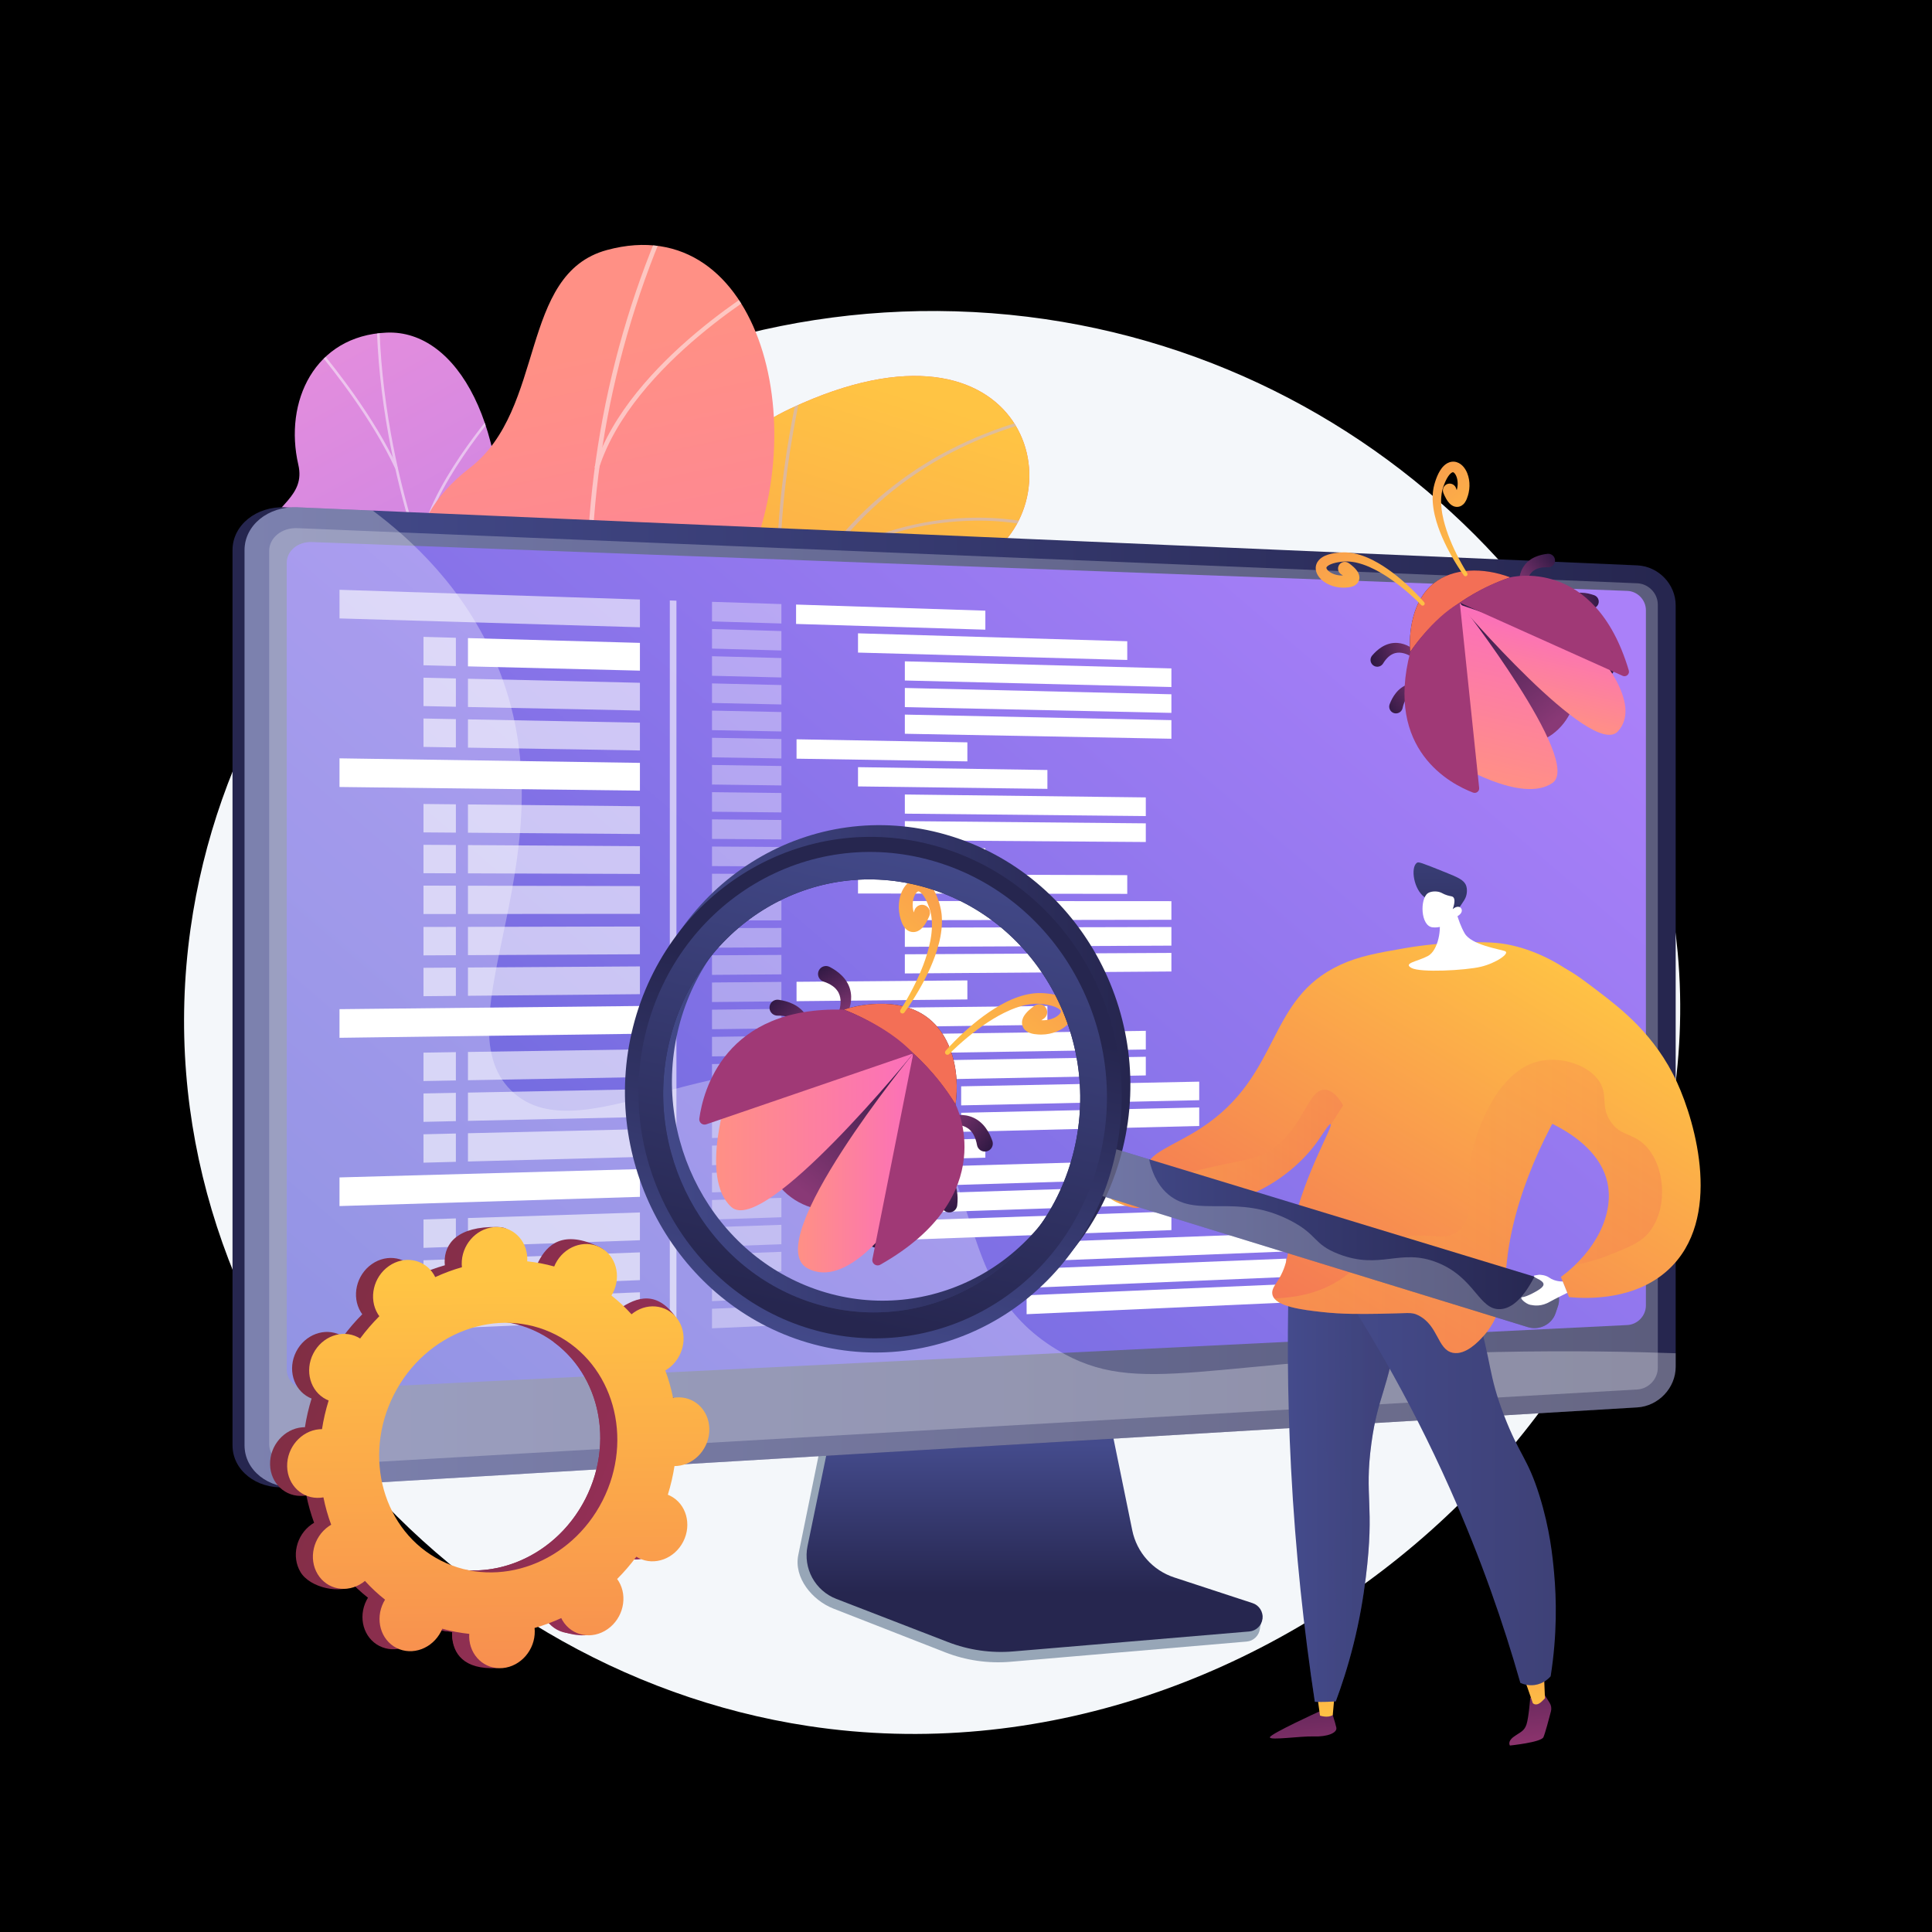 <?xml version="1.0" encoding="utf-8"?>
<!-- Generator: Adobe Illustrator 27.5.0, SVG Export Plug-In . SVG Version: 6.00 Build 0)  -->
<svg version="1.1" xmlns="http://www.w3.org/2000/svg" xmlns:xlink="http://www.w3.org/1999/xlink" x="0px" y="0px"
	 viewBox="0 0 3710 3710" style="enable-background:new 0 0 3710 3710;" xml:space="preserve">
<g id="Background">
	<g>
		<g>
			<rect style="fill:#00000000;" width="3710" height="3710"/>
		</g>
	</g>
</g>
<g id="Illustration">
	<g>
		<path style="fill:#F4F7FA;" d="M1834.687,597.817C1099.193,576.57,462.101,1098.646,365.847,1783.674
			c-105.239,748.985,473.986,1422.892,1186.698,1530.828c886.494,134.255,1746.343-642.424,1669.137-1485.004
			C3163.515,1194.687,2582.331,619.414,1834.687,597.817z"/>
		<g>
			<g>
				<defs>
					<path id="SVGID_1_" d="M1313.956,2359.354l292.733-10.848c0,0,49.085-140.851-26.901-236.154
						c-155.035-194.447,40.022-306.392,114.131-364.576c111.763-87.747,168.854-210.128-3.066-256.115
						c-171.919-45.987-11.975-295.346,190.617-413.01c198.25-115.143,91.222-507.344-362.62-294.551
						c-271.033,127.08-216.053,396.072-223.224,538.012s-234.245,162.077-148.863,331.984
						c72.932,145.132,204.007,248.07,111.939,353.118C1166.634,2112.263,1161.588,2226.405,1313.956,2359.354z"/>
				</defs>
				
					<linearGradient id="SVGID_00000113327745657855033640000003381490251603935366_" gradientUnits="userSpaceOnUse" x1="-3397.101" y1="-563.369" x2="-1816.799" y2="-563.369" gradientTransform="matrix(0.668 -0.744 0.744 0.668 3734.822 -32.225)">
					<stop  offset="0" style="stop-color:#FFC444"/>
					<stop  offset="0.996" style="stop-color:#F36F56"/>
				</linearGradient>
				
					<use xlink:href="#SVGID_1_"  style="overflow:visible;fill:url(#SVGID_00000113327745657855033640000003381490251603935366_);"/>
				<clipPath id="SVGID_00000072252885027849448540000005486078448414614440_">
					<use xlink:href="#SVGID_1_"  style="overflow:visible;"/>
				</clipPath>
				
					<linearGradient id="SVGID_00000082355068405112621560000007980525448459366054_" gradientUnits="userSpaceOnUse" x1="2565.619" y1="1627.274" x2="2022.798" y2="3170.029" gradientTransform="matrix(0.999 -0.04 0.04 0.999 -891.997 -767.456)">
					<stop  offset="0" style="stop-color:#FFC444"/>
					<stop  offset="0.996" style="stop-color:#F36F56"/>
				</linearGradient>
				
					<path style="clip-path:url(#SVGID_00000072252885027849448540000005486078448414614440_);fill:url(#SVGID_00000082355068405112621560000007980525448459366054_);" d="
					M1313.956,2359.354l292.733-10.848c0,0,49.085-140.851-26.901-236.154c-155.035-194.447,40.022-306.392,114.131-364.576
					c111.763-87.747,157.931-197.48,16.142-262.299c-160.427-73.339-31.183-289.162,171.409-406.827
					c198.25-115.143,91.222-507.344-362.62-294.551c-271.033,127.08-216.053,396.072-223.224,538.012
					s-234.245,162.077-148.863,331.984c72.932,145.132,204.007,248.07,111.939,353.118
					C1166.634,2112.263,1161.588,2226.405,1313.956,2359.354z"/>
				<g style="opacity:0.5;clip-path:url(#SVGID_00000072252885027849448540000005486078448414614440_);">
					<path style="fill:#BEB8F2;" d="M1441.741,2379.773l6.034-1.255c-0.841-3.455-83.698-349.607-53.9-715.655
						c27.448-337.228,158.914-760.839,629.325-863.848l-1.425-5.563c-209.405,45.853-370.207,157.944-477.942,333.157
						c-86.062,139.965-138.594,320.281-156.136,535.94C1357.857,2029.433,1440.9,2376.311,1441.741,2379.773z"/>
					<path style="fill:#BEB8F2;" d="M1502.234,1201.623l6.103-0.935c-33.594-187.732,32.544-458.625,33.214-461.339l-6.028-1.278
						C1534.85,740.799,1468.444,1012.79,1502.234,1201.623z"/>
					<path style="fill:#BEB8F2;" d="M1577.48,1086.698c202.838-127.52,399.697-77.235,401.66-76.712l1.713-5.492
						c-1.993-0.534-201.525-51.607-406.85,77.475L1577.48,1086.698z"/>
					<path style="fill:#BEB8F2;" d="M1388.5,1903.153c57.417-271.889,450.829-352.628,454.733-353.119l-0.429-5.698
						c-3.881,0.146-402.448,83.417-460.373,357.721L1388.5,1903.153z"/>
					<path style="fill:#BEB8F2;" d="M1381.642,1789.1l6.002-1.389c-46.409-171.487-254.498-282.955-256.596-284.062l-3.066,4.964
						C1130.059,1509.709,1335.886,1620.006,1381.642,1789.1z"/>
					<path style="fill:#BEB8F2;" d="M1436.034,2323.782c4.365-105.159,162.676-194.164,164.273-195.052l-3.181-4.901
						c-6.644,3.682-162.78,91.472-167.271,199.734L1436.034,2323.782z"/>
					<path style="fill:#BEB8F2;" d="M1415.221,2242.054l6.05-1.188c-18.692-81.394-156.666-167.725-202.006-196.093
						c-6.407-4.01-11.938-7.471-12.792-8.266l-4.452,3.968c1.188,1.139,4.857,3.449,13.778,9.032
						C1260.627,2077.556,1397.047,2162.915,1415.221,2242.054z"/>
				</g>
			</g>
			<g>
				
					<linearGradient id="SVGID_00000159440887593145897990000004514263357643469235_" gradientUnits="userSpaceOnUse" x1="2102.583" y1="-963.973" x2="2792.271" y2="848.242" gradientTransform="matrix(-0.652 0.759 0.759 0.652 2655.146 -263.472)">
					<stop  offset="0.004" style="stop-color:#E38DDD"/>
					<stop  offset="1" style="stop-color:#9571F6"/>
				</linearGradient>
				<path style="fill:url(#SVGID_00000159440887593145897990000004514263357643469235_);" d="M1444.575,1799.592
					c78.028,12.678,114.403,75.233,133.053,124.312c-4.619,5.593-5.734,9.9-9.028,16.476
					c-29.738,59.352-56.107,78.815-95.41,133.039c-8.46,11.672-44.562,38.948-60.088,49.217l-29.275,18.719
					c0,0-174.372-49.294-155.146-143.557c19.226-94.263-139.958-160.5-219.61-205.197c-48.912-27.448-61.769-54.484-77.99-67.236
					c-171.708-134.991-265.768-122.008-292.433-197.611c-29.436-83.46,76.766-123.172,49.933-215.527
					c-30.3-104.286-186.061-123.665-190.877-228.277c-0.826-17.935-1.147-36.384,8.001-58.787
					c22.58-55.298,81.14-72.199,67.19-132.603c-28.04-121.414,31.169-247.863,169.43-253.837
					c136.456-5.896,240.38,183.069,216.97,462.918c7.899,200.772,39.908,225.403,130.061,270.782
					c63.144,31.787,257.128,79.3,253.513,195.298C1339.256,1683.718,1355.373,1785.1,1444.575,1799.592z"/>
				<g>
					<defs>
						<path id="SVGID_00000172430102032930154560000003889451155568903042_" d="M1596.494,1988.151l-204.193,152.439
							c0,0-182.845-48.529-163.619-142.793c19.226-94.264-139.958-160.5-219.61-205.198
							c-216.117-121.275-19.288-322.293-281.7-499.535c-69.794-47.141-221.899-114.34-229.668-209.115
							c-8.852-107.975,93.131-113.708,75.191-191.39c-28.04-121.414,31.171-247.863,169.43-253.837
							c136.456-5.896,240.38,183.069,216.972,462.917c7.898,200.774,39.909,225.403,130.059,270.783
							c63.146,31.786,257.128,79.301,253.513,195.298c-3.615,115.997,12.503,217.379,101.704,231.872
							C1580.304,1821.645,1596.494,1988.151,1596.494,1988.151z"/>
					</defs>
					<clipPath id="SVGID_00000093873348350344794540000016784863161675605425_">
						<use xlink:href="#SVGID_00000172430102032930154560000003889451155568903042_"  style="overflow:visible;"/>
					</clipPath>
					<g style="opacity:0.5;clip-path:url(#SVGID_00000093873348350344794540000016784863161675605425_);">
						<path style="fill:#FCFDFE;" d="M1497.792,2047.973l-3.633,3.443c-20.752-18.364-41.413-37.137-61.41-55.799
							c-148.045-138.182-275.585-285.078-379.078-436.616c-87.691-128.403-159.385-261.924-213.09-396.855
							c-43.189-108.511-75.031-218.52-94.64-326.971c-13.783-76.24-21.428-150.927-22.714-221.989
							c-0.227-12.384,0.299-25.113,0.808-37.424c0.678-16.402,1.38-33.362,0.303-49.635l5.024-0.628
							c1.092,16.496,0.387,33.571-0.295,50.084c-0.507,12.25-1.03,24.915-0.806,37.174c1.282,70.838,8.902,145.303,22.649,221.327
							c19.56,108.182,51.328,217.929,94.417,326.19c53.594,134.653,125.146,267.908,212.668,396.063
							c103.318,151.282,230.656,297.943,378.473,435.91C1456.434,2010.886,1477.066,2029.634,1497.792,2047.973z"/>
						<path style="fill:#FCFDFE;" d="M918.273,1321.408l-4.532,2.323c-93.885-171.544-425.077-299.704-428.411-300.977l2.228-4.289
							C490.908,1019.745,823.636,1148.491,918.273,1321.408z"/>
						<path style="fill:#FCFDFE;" d="M1228.617,1776.854l-4.247,2.77c-79.274-108.66,2.29-363.374,3.123-365.934l4.816,1.006
							C1231.483,1417.235,1150.581,1669.893,1228.617,1776.854z"/>
						<path style="fill:#FCFDFE;" d="M1279.716,1834.517l-3.705,3.379c-65.334-60.422-192.366-108.197-357.692-134.522
							c-8.314-1.324-8.314-1.324-8.97-1.914l3.662-3.419l-1.831,1.71l1.047-2.159c0.537,0.147,3.676,0.648,7.315,1.225
							C1085.812,1725.294,1213.723,1773.484,1279.716,1834.517z"/>
						<path style="fill:#FCFDFE;" d="M1460.479,2013.931l-4.522,2.336c-46.573-84.193,20.384-219.546,21.065-220.902l4.544,1.662
							C1480.894,1798.365,1414.974,1931.665,1460.479,2013.931z"/>
						<path style="fill:#FCFDFE;" d="M1493.296,2053.921c-76.813-29.395-167.046-38.791-275.855-28.726l-0.123-4.6
							c109.645-10.14,200.648-0.641,278.209,29.04L1493.296,2053.921z"/>
						<path style="fill:#FCFDFE;" d="M763.616,897.702l-4.647,2.093c-46.17-98.463-120.423-190.298-144.824-220.475
							c-5.907-7.305-7.976-9.883-8.517-10.909l4.563-2.264c0.425,0.777,3.801,4.953,8.077,10.24
							C642.746,706.661,717.235,798.789,763.616,897.702z"/>
						<path style="fill:#FCFDFE;" d="M811.972,1069.836l-5.01,0.788c-10.702-102.066,133.54-271.008,139.685-278.15l3.856,2.692
							C949.013,796.898,801.47,969.676,811.972,1069.836z"/>
					</g>
				</g>
			</g>
			<g>
				
					<linearGradient id="SVGID_00000166646078965650182860000008165719844932645292_" gradientUnits="userSpaceOnUse" x1="7745.086" y1="-791.987" x2="8588.156" y2="595.923" gradientTransform="matrix(-0.728 0.686 0.686 0.728 7218.97 -4044.814)">
					<stop  offset="0" style="stop-color:#FF9085"/>
					<stop  offset="1" style="stop-color:#FB6FBB"/>
				</linearGradient>
				<path style="fill:url(#SVGID_00000166646078965650182860000008165719844932645292_);" d="M1611.422,2095.921
					c-14.529,9.813,42.908,163.143-75.833,116.88c-29.665-11.558-110.396-70.655-209.741,10.157
					c-19.284,15.687-38.571,31.373-57.856,47.06c-55.665-24.72-103.173-57.552-61.729-121.848
					c64.362-99.849-74.23-235.563-148.222-261.781c-91.579-32.45-302.865-112.082-205.953-267.735
					c80.678-129.582,161.002-199.662,36.953-332.086c-124.05-132.425-126.898-280.125,13.016-387.961
					c147.239-113.481,93.552-372.426,263.489-418.501c296.106-80.279,407.189,353.234,250.159,644.015
					c-157.029,290.78,60.168,244.88,174.674,341.91c10.077,9.564,24.903,25.11,38.634,46.529
					c84.53,131.871-19.051,257.794-15.862,423.443C1617.499,2161.914,1635.9,2079.39,1611.422,2095.921z"/>
				<g>
					<defs>
						<path id="SVGID_00000166648137596377642010000009020882473541608354_" d="M1614.958,2028.806l-304.98,262.332
							c-56.277-21.959-150.007-71.147-103.713-142.966c64.362-99.85-74.23-235.564-148.222-261.782
							c-91.579-32.45-302.866-112.082-205.953-267.736c80.678-129.581,161.002-199.66,36.953-332.084
							c-124.049-132.425-126.897-280.125,13.017-387.961c147.238-113.481,93.551-372.426,263.488-418.5
							c296.106-80.28,407.188,353.232,250.159,644.013c-157.029,290.781,60.166,244.88,174.673,341.91
							c156.327,132.467-95.125,294.535-95.3,400.346C1494.941,1949.328,1566.05,2001.543,1614.958,2028.806z"/>
					</defs>
					<clipPath id="SVGID_00000007405590259351667400000018214454679754545061_">
						<use xlink:href="#SVGID_00000166648137596377642010000009020882473541608354_"  style="overflow:visible;"/>
					</clipPath>
					<g style="opacity:0.5;clip-path:url(#SVGID_00000007405590259351667400000018214454679754545061_);">
						<path style="fill:#FCFDFE;" d="M1428.563,2110.946l-7.623,4.478c-329.551-489.203-387.009-1134.841-149.949-1684.958
							l8.222,2.57C1043.153,980.835,1100.381,1623.774,1428.563,2110.946z"/>
						<path style="fill:#FCFDFE;" d="M1274.919,1828.946l-6.582,5.711c-170.213-163.072-464.808-149.745-467.765-149.591
							l-0.014-8.038C803.551,1676.87,1102.021,1663.304,1274.919,1828.946z"/>
						<path style="fill:#FCFDFE;" d="M1370.735,2019.311l-8.606,2.33c-60.827-224.471,266.079-547.254,269.39-550.488l6.327,5.305
							C1634.572,1479.658,1311.064,1799.108,1370.735,2019.311z"/>
						<path style="fill:#FCFDFE;" d="M1140,1272.924l-8.398,2.984c-65.054-172.826-349.389-278.97-352.253-280.022l3.698-7.489
							C785.947,989.46,1073.745,1096.905,1140,1272.924z"/>
						<path style="fill:#FCFDFE;" d="M1150.093,899.303l-8.497-1.844c65.986-206.331,339.819-361.475,342.584-363.017l4.332,6.793
							C1485.781,542.755,1215.048,696.187,1150.093,899.303z"/>
					</g>
				</g>
			</g>
		</g>
		<g>
			<g>
				<path style="fill:#97A6B7;" d="M2249.797,3047.193c-41.209-13.668-72.009-48.642-80.695-91.628l-59.978-296.851l-513.072,18.219
					l-63.144,309.252c-8.844,43.311,26.557,86.762,67.327,102.714l214.658,83.988c39.925,15.622,82.841,21.843,125.496,18.194
					l453.65-38.809c13.262-1.135,23.899-11.559,25.442-24.932c1.544-13.374,10.835-28.39-1.811-32.585L2249.797,3047.193z"/>
				
					<linearGradient id="SVGID_00000079466945746514800990000014217219271958836358_" gradientUnits="userSpaceOnUse" x1="1986.709" y1="2774.543" x2="1986.709" y2="3060.627">
					<stop  offset="0" style="stop-color:#444B8C"/>
					<stop  offset="0.996" style="stop-color:#26264F"/>
				</linearGradient>
				<path style="fill:url(#SVGID_00000079466945746514800990000014217219271958836358_);" d="M2254.875,3029.139
					c-41.167-13.497-71.937-48.031-80.614-90.477l-59.918-293.119l-500.565,18.01l-63.081,305.365
					c-8.834,42.766,14.54,85.652,55.27,101.403l214.442,82.932c39.885,15.425,82.758,21.569,125.37,17.966l453.193-38.321
					c13.248-1.12,23.875-11.414,25.417-24.619s-6.428-25.67-19.062-29.812L2254.875,3029.139z"/>
			</g>
			<g>
				<g>
					
						<linearGradient id="SVGID_00000103236069643870102610000012819831630965899921_" gradientUnits="userSpaceOnUse" x1="1969.348" y1="1993.978" x2="1094.554" y2="1945.676">
						<stop  offset="0" style="stop-color:#444B8C"/>
						<stop  offset="0.395" style="stop-color:#383C74"/>
						<stop  offset="0.996" style="stop-color:#26264F"/>
					</linearGradient>
					<path style="fill:url(#SVGID_00000103236069643870102610000012819831630965899921_);" d="M547.661,2856.015
						c-55.639,3.317-101.157-32.778-101.157-80.479V1056.289c0-47.7,45.518-84.536,101.157-82.126l2584.243,178.905
						c40.849,1.77,62.767-31.206,62.767,9.363v1462.207c0,40.569-33.076,75.548-73.925,77.983L547.661,2856.015z"/>
					
						<linearGradient id="SVGID_00000093169169776288133280000001026227873394826149_" gradientUnits="userSpaceOnUse" x1="469.628" y1="1915.139" x2="3217.795" y2="1915.139">
						<stop  offset="0" style="stop-color:#444B8C"/>
						<stop  offset="0.996" style="stop-color:#26264F"/>
					</linearGradient>
					<path style="fill:url(#SVGID_00000093169169776288133280000001026227873394826149_);" d="M570.786,2856.015
						c-55.639,3.317-101.157-32.778-101.157-80.479V1056.289c0-47.7,45.518-84.536,101.157-82.126l2573.084,111.489
						c40.849,1.77,73.925,36.21,73.925,76.778v1462.207c0,40.569-33.076,75.548-73.925,77.983L570.786,2856.015z"/>
					<path style="opacity:0.3;fill:#D8DEE8;" d="M3143.871,1120.064L570.787,1014.211c-29.745-1.223-53.929,18.43-53.929,43.902
						v1337.122v377.708c0,25.472,24.184,44.731,53.929,43.023l2573.084-147.758c21.895-1.257,39.599-19.919,39.599-41.686v-334.255
						V1161.105C3183.47,1139.339,3165.765,1120.965,3143.871,1120.064z"/>
				</g>
				<g>
					
						<linearGradient id="SVGID_00000160163982514920787620000018425258888433493429_" gradientUnits="userSpaceOnUse" x1="2628.937" y1="891.336" x2="831.051" y2="2989.767">
						<stop  offset="0" style="stop-color:#AA80F9"/>
						<stop  offset="0.996" style="stop-color:#6165D7"/>
					</linearGradient>
					<path style="fill:url(#SVGID_00000160163982514920787620000018425258888433493429_);" d="M3124.751,2544.482L598.674,2669.176
						c-26.514,1.309-48.063-16.218-48.063-39.15V1080.635c0-22.932,21.549-40.723,48.063-39.739l2526.077,93.765
						c19.824,0.736,35.86,17.351,35.86,37.113v1335.157C3160.611,2526.692,3144.575,2543.504,3124.751,2544.482z"/>
					<polygon style="opacity:0.6;fill:#FFFFFF;" points="1228.839,1204.525 651.941,1187.557 651.941,1132.553 1228.839,1151.211 
											"/>
					<polygon style="opacity:0.36;fill:#FFFFFF;" points="1500.52,1197.3 1367.251,1193.266 1367.251,1155.688 1500.52,1159.998 
											"/>
					<polygon style="opacity:0.36;fill:#FFFFFF;" points="1500.52,1249.126 1367.251,1245.478 1367.251,1207.9 1500.52,1211.825 
											"/>
					<polygon style="fill:#FFFFFF;" points="2164.654,1267.303 1647.63,1253.152 1647.63,1216.157 2164.654,1231.384 					"/>
					<polygon style="fill:#FFFFFF;" points="2249.435,1319.285 1737.553,1306.755 1737.553,1269.947 2249.435,1283.542 					"/>
					<polygon style="fill:#FFFFFF;" points="2249.435,1368.946 1737.553,1357.896 1737.553,1321.088 2249.435,1333.204 					"/>
					<polygon style="fill:#FFFFFF;" points="2249.435,1418.608 1737.553,1409.037 1737.553,1372.229 2249.435,1382.865 					"/>
					<polygon style="opacity:0.36;fill:#FFFFFF;" points="1500.52,1300.952 1367.251,1297.69 1367.251,1260.111 1500.52,1263.651 
											"/>
					<polygon style="opacity:0.36;fill:#FFFFFF;" points="1500.52,1352.779 1367.251,1349.902 1367.251,1312.323 1500.52,1315.477 
											"/>
					<polygon style="opacity:0.36;fill:#FFFFFF;" points="1500.52,1404.605 1367.251,1402.114 1367.251,1364.535 1500.52,1367.304 
											"/>
					<polygon style="opacity:0.36;fill:#FFFFFF;" points="1500.52,1456.432 1367.251,1454.325 1367.251,1416.747 1500.52,1419.13 
											"/>
					<polygon style="fill:#FFFFFF;" points="1857.635,1462.076 1529.601,1456.891 1529.601,1419.651 1857.635,1425.518 					"/>
					<polygon style="opacity:0.36;fill:#FFFFFF;" points="1500.52,1508.258 1367.251,1506.537 1367.251,1468.958 1500.52,1470.957 
											"/>
					<polygon style="opacity:0.36;fill:#FFFFFF;" points="1500.52,1560.084 1367.251,1558.749 1367.251,1521.17 1500.52,1522.783 
											"/>
					<polygon style="opacity:0.36;fill:#FFFFFF;" points="1500.52,1611.911 1367.251,1610.961 1367.251,1573.382 1500.52,1574.61 
											"/>
					<polygon style="fill:#FFFFFF;" points="2011.325,1514.855 1647.63,1510.158 1647.63,1473.163 2011.325,1478.617 					"/>
					<polygon style="fill:#FFFFFF;" points="2200.272,1567.099 1737.553,1562.461 1737.553,1525.652 2200.272,1531.254 					"/>
					<polygon style="fill:#FFFFFF;" points="2200.272,1616.902 1737.553,1613.602 1737.553,1576.793 2200.272,1581.057 					"/>
					<polygon style="opacity:0.36;fill:#FFFFFF;" points="1500.52,1663.737 1367.251,1663.172 1367.251,1625.594 1500.52,1626.436 
											"/>
					<polygon style="opacity:0.36;fill:#FFFFFF;" points="1500.52,1715.564 1367.251,1715.384 1367.251,1677.805 1500.52,1678.262 
											"/>
					<polygon style="opacity:0.36;fill:#FFFFFF;" points="1500.52,1767.391 1367.251,1767.596 1367.251,1730.017 1500.52,1730.089 
											"/>
					<polygon style="opacity:0.36;fill:#FFFFFF;" points="1500.52,1819.217 1367.251,1819.807 1367.251,1782.229 1500.52,1781.916 
											"/>
					<polygon style="opacity:0.36;fill:#FFFFFF;" points="1500.52,1871.043 1367.251,1872.019 1367.251,1834.441 1500.52,1833.742 
											"/>
					<polygon style="opacity:0.36;fill:#FFFFFF;" points="1500.52,1922.87 1367.251,1924.231 1367.251,1886.652 1500.52,1885.568 
											"/>
					<polygon style="opacity:0.36;fill:#FFFFFF;" points="1500.52,1974.696 1367.251,1976.443 1367.251,1938.864 1500.52,1937.395 
											"/>
					<polygon style="opacity:0.36;fill:#FFFFFF;" points="1500.52,2026.523 1367.251,2028.654 1367.251,1991.076 1500.52,1989.221 
											"/>
					<polygon style="opacity:0.36;fill:#FFFFFF;" points="1500.52,2078.349 1367.251,2080.866 1367.251,2043.287 1500.52,2041.048 
											"/>
					<polygon style="opacity:0.36;fill:#FFFFFF;" points="1500.52,2130.176 1367.251,2133.078 1367.251,2095.499 1500.52,2092.875 
											"/>
					<polygon style="opacity:0.36;fill:#FFFFFF;" points="1500.52,2182.002 1367.251,2185.29 1367.251,2147.711 1500.52,2144.701 
											"/>
					<polygon style="opacity:0.36;fill:#FFFFFF;" points="1500.52,2233.828 1367.251,2237.501 1367.251,2199.923 1500.52,2196.527 
											"/>
					<polygon style="opacity:0.36;fill:#FFFFFF;" points="1500.52,2285.655 1367.251,2289.713 1367.251,2252.135 1500.52,2248.354 
											"/>
					<polygon style="opacity:0.36;fill:#FFFFFF;" points="1500.52,2337.481 1367.251,2341.925 1367.251,2304.346 1500.52,2300.18 
											"/>
					<polygon style="opacity:0.36;fill:#FFFFFF;" points="1500.52,2389.308 1367.251,2394.137 1367.251,2356.558 1500.52,2352.007 
											"/>
					<polygon style="opacity:0.36;fill:#FFFFFF;" points="1500.52,2441.134 1367.251,2446.348 1367.251,2408.77 1500.52,2403.833 
											"/>
					<polygon style="opacity:0.36;fill:#FFFFFF;" points="1500.52,2492.961 1367.251,2498.56 1367.251,2460.981 1500.52,2455.659 
											"/>
					<polygon style="opacity:0.36;fill:#FFFFFF;" points="1500.52,2544.787 1367.251,2550.772 1367.251,2513.193 1500.52,2507.486 
											"/>
					<polygon style="fill:#FFFFFF;" points="1892.154,1209.151 1528.696,1198.152 1528.696,1160.909 1892.154,1172.664 					"/>
					<polygon style="fill:#FFFFFF;" points="2164.654,2265.431 1647.63,2281.175 1647.63,2244.18 2164.654,2229.512 					"/>
					<polygon style="fill:#FFFFFF;" points="2249.435,2312.51 1737.553,2329.578 1737.553,2292.77 2249.435,2276.768 					"/>
					<polygon style="fill:#FFFFFF;" points="2249.435,2362.172 1737.553,2380.719 1737.553,2343.911 2249.435,2326.429 					"/>
					<polygon style="fill:#FFFFFF;" points="2470.019,2403.203 1971.39,2422.711 1971.39,2386.39 2470.019,2367.919 					"/>
					<polygon style="fill:#FFFFFF;" points="2470.019,2452.226 1971.39,2473.177 1971.39,2436.855 2470.019,2416.942 					"/>
					<polygon style="fill:#FFFFFF;" points="2470.019,2501.25 1971.39,2523.642 1971.39,2487.32 2470.019,2465.966 					"/>
					<polygon style="fill:#FFFFFF;" points="1892.154,2223.035 1528.696,2233.052 1528.696,2195.809 1892.154,2186.549 					"/>
					<polygon style="fill:#FFFFFF;" points="2164.654,1716.461 1647.63,1715.762 1647.63,1678.767 2164.654,1680.542 					"/>
					<polygon style="fill:#FFFFFF;" points="2249.435,1766.237 1737.553,1767.025 1737.553,1730.217 2249.435,1730.494 					"/>
					<polygon style="fill:#FFFFFF;" points="2249.435,1815.898 1737.553,1818.166 1737.553,1781.358 2249.435,1780.155 					"/>
					<polygon style="fill:#FFFFFF;" points="2249.435,1865.559 1737.553,1869.308 1737.553,1832.5 2249.435,1829.816 					"/>
					<polygon style="fill:#FFFFFF;" points="1857.635,1919.222 1529.601,1922.573 1529.601,1885.332 1857.635,1882.664 					"/>
					<polygon style="fill:#FFFFFF;" points="2011.325,1968.002 1647.63,1972.768 1647.63,1935.773 2011.325,1931.764 					"/>
					<polygon style="fill:#FFFFFF;" points="2200.272,2015.329 1737.553,2022.731 1737.553,1985.923 2200.272,1979.484 					"/>
					<polygon style="fill:#FFFFFF;" points="2200.272,2065.133 1737.553,2073.872 1737.553,2037.064 2200.272,2029.287 					"/>
					<polygon style="fill:#FFFFFF;" points="2302.851,2112.702 1845.7,2122.658 1845.7,2086.075 2302.851,2077.07 					"/>
					<polygon style="fill:#FFFFFF;" points="2302.851,2162.209 1845.7,2173.487 1845.7,2136.904 2302.851,2126.577 					"/>
					<polygon style="fill:#FFFFFF;" points="1892.154,1665.399 1528.696,1663.857 1528.696,1626.614 1892.154,1628.912 					"/>
					<polygon style="fill:#FFFFFF;" points="1228.839,1287.827 898.635,1279.626 898.635,1225.345 1228.839,1234.514 					"/>
					<polygon style="opacity:0.6;fill:#FFFFFF;" points="813.228,1277.505 875.42,1279.05 875.42,1224.701 813.228,1222.974 					
						"/>
					<polygon style="opacity:0.6;fill:#FFFFFF;" points="1228.839,1364.465 898.635,1357.655 898.635,1303.374 1228.839,1311.151 
											"/>
					<polygon style="opacity:0.6;fill:#FFFFFF;" points="813.228,1355.894 875.42,1357.176 875.42,1302.827 813.228,1301.363 					
						"/>
					<polygon style="opacity:0.6;fill:#FFFFFF;" points="1228.839,1441.103 898.635,1435.683 898.635,1381.403 1228.839,1387.789 
											"/>
					<polygon style="opacity:0.6;fill:#FFFFFF;" points="813.228,1434.282 875.42,1435.303 875.42,1380.954 813.228,1379.751 					
						"/>
					<polygon style="fill:#FFFFFF;" points="1228.839,1985.099 651.941,1992.876 651.941,1937.872 1228.839,1931.785 					"/>
					<polygon style="opacity:0.6;fill:#FFFFFF;" points="1228.839,2068.401 898.635,2074.364 898.635,2020.083 1228.839,2015.088 
											"/>
					<polygon style="opacity:0.6;fill:#FFFFFF;" points="813.228,2075.906 875.42,2074.783 875.42,2020.434 813.228,2021.375 					
						"/>
					<polygon style="opacity:0.6;fill:#FFFFFF;" points="1228.839,2145.039 898.635,2152.393 898.635,2098.112 1228.839,2091.726 
											"/>
					<polygon style="opacity:0.6;fill:#FFFFFF;" points="813.228,2154.294 875.42,2152.91 875.42,2098.561 813.228,2099.764 					
						"/>
					<polygon style="opacity:0.6;fill:#FFFFFF;" points="1228.839,2221.677 898.635,2230.421 898.635,2176.14 1228.839,2168.363 
											"/>
					<polygon style="opacity:0.6;fill:#FFFFFF;" points="813.228,2232.683 875.42,2231.036 875.42,2176.687 813.228,2178.152 					
						"/>
					<polygon style="fill:#FFFFFF;" points="1228.839,1518.26 651.941,1511.238 651.941,1456.234 1228.839,1464.947 					"/>
					<polygon style="opacity:0.6;fill:#FFFFFF;" points="1228.839,1601.562 898.635,1599.054 898.635,1544.774 1228.839,1548.249 
											"/>
					<polygon style="opacity:0.6;fill:#FFFFFF;" points="813.228,1598.406 875.42,1598.878 875.42,1544.529 813.228,1543.875 					
						"/>
					<polygon style="opacity:0.6;fill:#FFFFFF;" points="1228.839,1678.2 898.635,1677.083 898.635,1622.802 1228.839,1624.887 
											"/>
					<polygon style="opacity:0.6;fill:#FFFFFF;" points="813.228,1676.794 875.42,1677.005 875.42,1622.656 813.228,1622.263 					
						"/>
					<polygon style="opacity:0.6;fill:#FFFFFF;" points="1228.839,1832.472 898.635,1834.154 898.635,1779.873 1228.839,1779.158 
											"/>
					<polygon style="opacity:0.6;fill:#FFFFFF;" points="813.228,1834.589 875.42,1834.272 875.42,1779.923 813.228,1780.058 					
						"/>
					<polygon style="opacity:0.6;fill:#FFFFFF;" points="1228.839,1909.11 898.635,1912.182 898.635,1857.902 1228.839,1855.796 
											"/>
					<polygon style="opacity:0.6;fill:#FFFFFF;" points="813.228,1912.977 875.42,1912.399 875.42,1858.05 813.228,1858.446 					
						"/>
					<polygon style="opacity:0.6;fill:#FFFFFF;" points="1228.839,1754.839 898.635,1755.112 898.635,1700.831 1228.839,1701.525 
											"/>
					<polygon style="opacity:0.6;fill:#FFFFFF;" points="813.228,1755.182 875.42,1755.131 875.42,1700.782 813.228,1700.652 					
						"/>
					<polygon style="fill:#FFFFFF;" points="1228.839,2298.289 651.941,2315.995 651.941,2260.991 1228.839,2244.975 					"/>
					<polygon style="opacity:0.6;fill:#FFFFFF;" points="1228.839,2381.591 898.635,2393.237 898.635,2338.956 1228.839,2328.278 
											"/>
					<polygon style="opacity:0.6;fill:#FFFFFF;" points="813.228,2396.249 875.42,2394.056 875.42,2339.707 813.228,2341.718 					
						"/>
					<polygon style="opacity:0.6;fill:#FFFFFF;" points="1228.839,2458.229 898.635,2471.266 898.635,2416.985 1228.839,2404.916 
											"/>
					<polygon style="opacity:0.6;fill:#FFFFFF;" points="813.228,2474.638 875.42,2472.182 875.42,2417.833 813.228,2420.106 					
						"/>
					<polygon style="opacity:0.6;fill:#FFFFFF;" points="1228.839,2534.867 898.635,2549.294 898.635,2495.013 1228.839,2481.554 
											"/>
					<polygon style="opacity:0.6;fill:#FFFFFF;" points="813.228,2553.026 875.42,2550.309 875.42,2495.96 813.228,2498.495 					
						"/>
					<polygon style="opacity:0.6;fill:#FFFFFF;" points="1298.944,2532.069 1286.238,2532.625 1286.238,1153.068 1298.944,1153.479 
											"/>
				</g>
				<path style="opacity:0.3;fill:#FFFFFF;" d="M2875.251,2596.203c-560.124,11.711-686.085,91.688-845.245-4.141
					c-218.7-131.678-119.1-365.913-332.182-488.782c-267.887-154.471-576.749,128.433-716.564-9.491
					c-139.236-137.353,123.789-460.62-28.473-820.964c-61.103-144.608-165.146-238.531-237.019-292.381l-144.983-6.282
					c-55.64-2.411-101.158,34.426-101.158,82.126v1719.247c0,47.701,45.518,83.796,101.158,80.479l2573.084-153.395
					c40.849-2.435,73.925-37.413,73.925-77.984v-25.996C3140.677,2595.906,3021.222,2593.151,2875.251,2596.203z"/>
			</g>
		</g>
		<g>
			<g>
				
					<linearGradient id="SVGID_00000004534864025136953220000004991047538654102420_" gradientUnits="userSpaceOnUse" x1="2614.817" y1="2452.738" x2="2727.487" y2="2452.738" gradientTransform="matrix(-0.779 -0.627 -0.627 0.779 5478.552 1929.711)">
					<stop  offset="0" style="stop-color:#311944"/>
					<stop  offset="1" style="stop-color:#893976"/>
				</linearGradient>
				<path style="fill:url(#SVGID_00000004534864025136953220000004991047538654102420_);" d="M1820.528,2161.694
					c0.173-0.024,0.672-0.155,1.041-0.236l1.251-0.264c0.845-0.171,1.711-0.323,2.579-0.456c1.735-0.279,3.498-0.452,5.245-0.582
					c3.501-0.229,6.977-0.17,10.32,0.221c6.702,0.766,12.784,2.935,17.664,6.316c0.594,0.452,1.227,0.831,1.79,1.315l1.689,1.423
					c1.045,1.056,2.121,2.035,3.044,3.214c1.002,1.065,1.808,2.378,2.699,3.556c0.764,1.342,1.633,2.538,2.288,3.98
					c2.84,5.502,4.793,11.815,5.983,18.547c1.472,8.319,9.408,13.869,17.727,12.397c8.319-1.472,13.869-9.408,12.397-17.727
					c-0.139-0.788-0.337-1.551-0.587-2.285l-0.153-0.434c-3.007-8.634-7.13-17.269-12.995-25.141
					c-1.384-1.992-3.111-3.84-4.709-5.706c-1.782-1.773-3.473-3.589-5.463-5.169c-1.88-1.665-3.984-3.104-6.056-4.527l-3.259-1.933
					c-1.087-0.633-2.247-1.143-3.367-1.705c-9.127-4.286-19.013-5.822-28.227-5.396c-4.627,0.201-9.131,0.857-13.505,1.851
					c-2.185,0.514-4.342,1.083-6.473,1.78c-1.067,0.343-2.127,0.707-3.192,1.105c-0.528,0.189-1.071,0.412-1.604,0.619l-1.781,0.75
					c-3.916,1.649-5.753,6.159-4.105,10.075c1.381,3.279,4.769,5.101,8.133,4.638L1820.528,2161.694z"/>
				
					<linearGradient id="SVGID_00000029029890764016084720000010439918944746719923_" gradientUnits="userSpaceOnUse" x1="3082.932" y1="2385.224" x2="2977.532" y2="2425.041" gradientTransform="matrix(-0.779 -0.627 -0.627 0.779 5478.552 1929.711)">
					<stop  offset="0" style="stop-color:#311944"/>
					<stop  offset="1" style="stop-color:#893976"/>
				</linearGradient>
				<path style="fill:url(#SVGID_00000029029890764016084720000010439918944746719923_);" d="M1623.487,1952.891l0.999-1.654
					c0.282-0.498,0.58-1.003,0.844-1.498c0.548-0.997,1.061-1.993,1.554-2.999c0.996-2.008,1.871-4.06,2.695-6.148
					c1.615-4.185,2.913-8.547,3.78-13.096c1.751-9.056,1.657-19.06-1.268-28.71c-0.394-1.189-0.731-2.411-1.201-3.578l-1.443-3.504
					c-1.11-2.256-2.23-4.545-3.606-6.646c-1.276-2.197-2.83-4.132-4.327-6.151c-1.615-1.851-3.195-3.826-4.967-5.483
					c-6.943-6.939-14.894-12.265-23.003-16.486l-0.331-0.172c-7.494-3.9-16.73-0.988-20.63,6.506
					c-3.9,7.493-0.988,16.73,6.506,20.63c0.71,0.369,1.517,0.703,2.252,0.952c6.489,2.15,12.456,4.992,17.489,8.596
					c1.333,0.856,2.392,1.888,3.609,2.838c1.037,1.051,2.221,2.038,3.13,3.184c1.033,1.083,1.847,2.289,2.741,3.475l1.165,1.876
					c0.398,0.627,0.681,1.308,1.043,1.961c2.641,5.317,3.91,11.647,3.701,18.39c-0.095,3.365-0.538,6.812-1.27,10.244
					c-0.381,1.71-0.806,3.429-1.332,5.106c-0.257,0.839-0.532,1.675-0.823,2.486l-0.442,1.2c-0.134,0.353-0.336,0.828-0.385,0.996
					l-0.455,1.571c-1.181,4.081,1.17,8.347,5.251,9.528C1618.182,1957.293,1621.731,1955.798,1623.487,1952.891z"/>
				
					<linearGradient id="SVGID_00000026124492366014704860000002463912143271804339_" gradientUnits="userSpaceOnUse" x1="2594.936" y1="2592.965" x2="2696.427" y2="2544.038" gradientTransform="matrix(-0.779 -0.627 -0.627 0.779 5478.552 1929.711)">
					<stop  offset="0" style="stop-color:#311944"/>
					<stop  offset="1" style="stop-color:#893976"/>
				</linearGradient>
				<path style="fill:url(#SVGID_00000026124492366014704860000002463912143271804339_);" d="M1774.231,2251.275
					c0.166,0.054,0.673,0.152,1.04,0.239l1.242,0.305c0.835,0.213,1.681,0.453,2.521,0.709c1.684,0.502,3.347,1.112,4.977,1.753
					c3.253,1.315,6.359,2.877,9.2,4.681c5.705,3.601,10.241,8.195,13.169,13.359c0.339,0.665,0.744,1.281,1.041,1.962l0.903,2.015
					c0.483,1.405,1.027,2.754,1.346,4.217c0.441,1.394,0.596,2.927,0.887,4.375c0.105,1.541,0.369,2.996,0.332,4.58
					c0.169,6.188-0.814,12.724-2.664,19.305c-2.286,8.132,2.452,16.579,10.585,18.865c8.132,2.287,16.578-2.452,18.865-10.585
					c0.216-0.77,0.37-1.543,0.464-2.314l0.05-0.457c1.041-9.083,1.076-18.652-0.789-28.29c-0.381-2.396-1.134-4.81-1.765-7.185
					c-0.836-2.371-1.57-4.741-2.676-7.029c-0.971-2.316-2.241-4.525-3.49-6.708l-2.096-3.156c-0.704-1.043-1.528-2.005-2.293-2.998
					c-6.361-7.824-14.599-13.501-23.083-17.118c-4.255-1.828-8.597-3.193-12.969-4.197c-2.191-0.486-4.382-0.91-6.604-1.208
					c-1.11-0.155-2.223-0.287-3.355-0.391c-0.558-0.058-1.144-0.094-1.715-0.139l-1.929-0.098c-4.243-0.215-7.857,3.05-8.072,7.293
					c-0.18,3.553,2.08,6.666,5.312,7.71L1774.231,2251.275z"/>
				
					<linearGradient id="SVGID_00000035527334644140031440000003101730787237610161_" gradientUnits="userSpaceOnUse" x1="2666.696" y1="2741.252" x2="2720.306" y2="2642.154" gradientTransform="matrix(-0.779 -0.627 -0.627 0.779 5478.552 1929.711)">
					<stop  offset="0" style="stop-color:#311944"/>
					<stop  offset="1" style="stop-color:#893976"/>
				</linearGradient>
				<path style="fill:url(#SVGID_00000035527334644140031440000003101730787237610161_);" d="M1679.093,2302.149
					c0.103,0.141,0.456,0.518,0.703,0.803l0.828,0.974c0.552,0.662,1.097,1.352,1.628,2.051c1.071,1.393,2.062,2.861,3.007,4.336
					c1.867,2.971,3.469,6.056,4.716,9.182c2.515,6.26,3.501,12.641,2.85,18.541c-0.115,0.738-0.147,1.474-0.305,2.2l-0.448,2.162
					c-0.431,1.422-0.781,2.834-1.378,4.206c-0.459,1.388-1.231,2.722-1.844,4.066c-0.816,1.311-1.455,2.645-2.413,3.906
					c-3.487,5.115-8.112,9.837-13.466,14.087c-6.616,5.252-7.722,14.874-2.469,21.49c5.253,6.616,14.874,7.721,21.49,2.469
					c0.627-0.498,1.204-1.034,1.731-1.604l0.308-0.341c6.163-6.753,11.796-14.488,15.929-23.392
					c1.094-2.165,1.898-4.563,2.778-6.857c0.711-2.411,1.505-4.762,1.947-7.264c0.57-2.446,0.834-4.981,1.1-7.48l0.15-3.786
					c0.04-1.257-0.064-2.52-0.103-3.772c-0.573-10.067-3.926-19.493-8.685-27.394c-2.378-3.974-5.098-7.623-8.053-10.998
					c-1.492-1.677-3.019-3.303-4.645-4.846c-0.81-0.775-1.634-1.534-2.491-2.281c-0.418-0.375-0.872-0.746-1.308-1.117l-1.506-1.21
					c-3.313-2.659-8.155-2.129-10.814,1.184c-2.227,2.774-2.218,6.621-0.21,9.361L1679.093,2302.149z"/>
				
					<linearGradient id="SVGID_00000073696868270445839990000006739747593307419316_" gradientUnits="userSpaceOnUse" x1="3178.508" y1="3701.669" x2="3081.242" y2="3644.82" gradientTransform="matrix(-0.334 -0.943 -0.943 0.334 6034.56 3684.512)">
					<stop  offset="0" style="stop-color:#311944"/>
					<stop  offset="1" style="stop-color:#893976"/>
				</linearGradient>
				<path style="fill:url(#SVGID_00000073696868270445839990000006739747593307419316_);" d="M1555.47,2000.59l0.396-1.891
					c0.101-0.563,0.216-1.139,0.301-1.693c0.188-1.122,0.343-2.231,0.476-3.344c0.277-2.224,0.424-4.45,0.511-6.693
					c0.141-4.483-0.075-9.029-0.762-13.61c-1.341-9.125-4.736-18.536-10.686-26.677c-0.765-0.992-1.487-2.034-2.316-2.98l-2.52-2.83
					c-1.793-1.762-3.607-3.552-5.6-5.08c-1.931-1.652-4.036-2.964-6.116-4.376c-2.137-1.213-4.28-2.555-6.5-3.533
					c-8.847-4.255-18.111-6.653-27.159-7.956l-0.369-0.053c-8.361-1.204-16.116,4.598-17.321,12.959
					c-1.204,8.361,4.598,16.116,12.959,17.32c0.792,0.114,1.665,0.162,2.44,0.154c6.835-0.116,13.406,0.595,19.348,2.332
					c1.541,0.367,2.881,0.992,4.344,1.486c1.326,0.649,2.77,1.19,4.006,1.97c1.333,0.681,2.499,1.55,3.736,2.374l1.719,1.386
					c0.583,0.46,1.075,1.009,1.632,1.506c4.25,4.145,7.54,9.7,9.571,16.133c1.023,3.206,1.744,6.607,2.188,10.088
					c0.206,1.74,0.373,3.503,0.43,5.259c0.034,0.877,0.051,1.756,0.045,2.618l-0.021,1.279c-0.01,0.377-0.043,0.893-0.034,1.067
					l0.09,1.633c0.234,4.242,3.863,7.491,8.105,7.256C1551.917,2006.498,1554.772,2003.914,1555.47,2000.59z"/>
				
					<linearGradient id="SVGID_00000074425944871918062480000014450872327258489773_" gradientUnits="userSpaceOnUse" x1="3074.501" y1="2694.354" x2="2990.8" y2="2618.929" gradientTransform="matrix(-0.779 -0.627 -0.627 0.779 5478.552 1929.711)">
					<stop  offset="0" style="stop-color:#311944"/>
					<stop  offset="1" style="stop-color:#893976"/>
				</linearGradient>
				<path style="fill:url(#SVGID_00000074425944871918062480000014450872327258489773_);" d="M1499.03,2109.639l-1.012-1.646
					c-0.313-0.479-0.626-0.976-0.945-1.437c-0.635-0.944-1.285-1.856-1.953-2.756c-1.328-1.806-2.75-3.524-4.229-5.213
					c-2.979-3.354-6.26-6.507-9.907-9.363c-7.246-5.707-16.18-10.208-26.097-12.033c-1.238-0.194-2.478-0.455-3.73-0.572
					l-3.775-0.323c-2.513-0.048-5.062-0.101-7.559,0.159c-2.538,0.128-4.969,0.621-7.45,1.026c-2.386,0.587-4.865,1.086-7.15,1.901
					c-9.35,2.99-17.728,7.615-25.196,12.887l-0.305,0.215c-6.901,4.872-8.546,14.416-3.674,21.317
					c4.872,6.901,14.416,8.547,21.317,3.675c0.654-0.461,1.32-1.026,1.879-1.566c4.885-4.782,10.146-8.781,15.657-11.604
					c1.372-0.792,2.775-1.26,4.177-1.906c1.409-0.44,2.829-1.04,4.264-1.323c1.436-0.422,2.88-0.592,4.345-0.842l2.202-0.176
					c0.74-0.066,1.474-0.006,2.221-0.028c5.936,0.089,12.144,1.863,18.041,5.14c2.947,1.626,5.808,3.601,8.522,5.824
					c1.345,1.122,2.678,2.288,3.927,3.524c0.628,0.614,1.245,1.24,1.833,1.871l0.864,0.943c0.252,0.281,0.582,0.678,0.709,0.798
					l1.188,1.124c3.086,2.92,7.954,2.786,10.874-0.299C1500.51,2116.372,1500.808,2112.532,1499.03,2109.639z"/>
				
					<linearGradient id="SVGID_00000025433415642424046730000015111263079439743400_" gradientUnits="userSpaceOnUse" x1="2858.499" y1="2416.651" x2="2855.167" y2="2748.224" gradientTransform="matrix(-0.779 -0.627 -0.627 0.779 5478.552 1929.711)">
					<stop  offset="0" style="stop-color:#311944"/>
					<stop  offset="1" style="stop-color:#893976"/>
				</linearGradient>
				<path style="fill:url(#SVGID_00000025433415642424046730000015111263079439743400_);" d="M1517.906,2020.312
					c-49.118,70.999-82.762,207.137-6.304,272.87c72.693,62.497,197.156,27.845,261.618-39.088
					c80.696-83.79,86.347-238.069,9.837-298.537c-59.007-46.634-146.778-21.573-154.959-19.114
					C1563.553,1955.838,1529.661,2003.319,1517.906,2020.312z"/>
				
					<linearGradient id="SVGID_00000033355541104561799300000018348587678451929012_" gradientUnits="userSpaceOnUse" x1="2910.927" y1="2188.153" x2="2884.268" y2="2314.78" gradientTransform="matrix(-0.779 -0.627 -0.627 0.779 5478.552 1929.711)">
					<stop  offset="0" style="stop-color:#FFC444"/>
					<stop  offset="0.996" style="stop-color:#F36F56"/>
				</linearGradient>
				<path style="fill:url(#SVGID_00000033355541104561799300000018348587678451929012_);" d="M1628.097,1936.442
					c8.181-2.458,95.952-27.52,154.959,19.114c43.829,34.638,60.684,100.062,51.927,165.384
					c-18.093-28.836-44.623-64.412-81.161-98.138c-34.831-32.15-78.759-62.611-133.139-83.946
					C1623.113,1938.016,1625.573,1937.201,1628.097,1936.442z"/>
				
					<linearGradient id="SVGID_00000109005723931202680820000005896755122004706478_" gradientUnits="userSpaceOnUse" x1="2981.204" y1="2388.527" x2="2987.743" y2="1796.827" gradientTransform="matrix(-0.779 -0.627 -0.627 0.779 5478.552 1929.711)">
					<stop  offset="0" style="stop-color:#FFC444"/>
					<stop  offset="0.996" style="stop-color:#F36F56"/>
				</linearGradient>
				<path style="fill:url(#SVGID_00000109005723931202680820000005896755122004706478_);" d="M1736.703,1944.303
					c4.965-6.755,9.532-13.522,14.031-20.453c4.469-6.922,8.798-13.938,12.941-21.073c4.144-7.135,8.12-14.377,11.934-21.72
					c3.792-7.356,7.367-14.84,10.774-22.422c6.674-15.227,12.565-30.929,16.693-47.373l0.794-3.077l0.674-3.118
					c0.437-2.083,0.925-4.153,1.316-6.253c0.711-4.221,1.497-8.429,1.918-12.737c0.602-4.266,0.745-8.635,1.02-12.982
					c-0.004-4.39,0.11-8.779-0.313-13.221l-0.231-3.326c-0.075-1.109-0.29-2.221-0.431-3.331l-0.482-3.336
					c-0.186-1.11-0.27-2.23-0.561-3.333l-1.527-6.645c-0.241-1.144-0.575-2.106-0.86-3.167c-0.289-1.038-0.599-2.075-0.927-3.113
					c-2.579-8.295-5.684-16.614-10.548-24.854c-2.455-4.106-5.374-8.227-9.455-12.083c-2.045-1.916-4.404-3.766-7.241-5.326
					c-2.823-1.554-6.172-2.799-9.833-3.297c-3.651-0.529-7.549-0.198-11.029,0.84c-3.501,1.021-6.593,2.669-9.174,4.554
					c-5.189,3.807-8.685,8.37-11.414,12.963c-2.716,4.621-4.613,9.385-5.999,14.203c-1.386,4.82-2.23,9.704-2.613,14.61
					c-0.385,4.905-0.312,9.838,0.24,14.735c0.258,2.451,0.661,4.89,1.159,7.313l0.393,1.815l0.406,1.683
					c0.267,1.116,0.577,2.255,0.893,3.396c0.638,2.285,1.399,4.64,2.37,7.114c1.001,2.485,2.135,5.073,4.128,8.068
					c0.468,0.725,1.089,1.535,1.697,2.305l1.076,1.227c0.356,0.399,0.833,0.85,1.258,1.259c1.8,1.669,4.309,3.526,7.808,4.705
					c1.755,0.57,3.683,0.94,5.604,0.983c1.944,0.074,3.765-0.187,5.441-0.586c3.316-0.842,5.692-2.216,7.568-3.499
					c1.872-1.306,3.271-2.595,4.481-3.828c1.203-1.235,2.205-2.425,3.111-3.585c1.804-2.321,3.211-4.523,4.501-6.702
					c1.282-2.176,2.402-4.314,3.448-6.461c0.522-1.074,1.023-2.147,1.507-3.238l0.718-1.655l0.357-0.858l0.399-1.008l0.044-0.112
					c3.102-7.827-0.728-16.687-8.555-19.79c-7.827-3.102-16.688,0.728-19.79,8.556c-0.131,0.33-0.26,0.698-0.367,1.031
					c0.004,0.008-0.083,0.264-0.138,0.423l-0.199,0.567l-0.434,1.177c-0.299,0.792-0.618,1.585-0.944,2.365
					c-0.653,1.558-1.347,3.075-2.058,4.455c-0.706,1.374-1.443,2.65-2.085,3.592c-0.598,0.935-1.268,1.573-0.891,1.33
					c0.219-0.109,0.775-0.487,2.112-0.82c0.685-0.177,1.492-0.252,2.414-0.236c0.9,0.043,1.822,0.2,2.6,0.485
					c1.558,0.536,2.335,1.238,2.633,1.538c0.063,0.051,0.146,0.175,0.165,0.191c0.024,0.025,0.041,0.057,0.051,0.093
					c-0.02-0.033-0.051-0.008-0.141-0.137c-0.337-0.355-0.991-1.459-1.573-2.726c-0.596-1.289-1.193-2.783-1.739-4.399
					c-0.271-0.81-0.547-1.624-0.801-2.479l-0.382-1.271l-0.319-1.159c-0.41-1.55-0.768-3.121-1.024-4.715
					c-0.547-3.18-0.777-6.435-0.708-9.668c0.066-3.231,0.442-6.453,1.139-9.516c0.687-3.061,1.696-5.987,2.975-8.479
					c1.254-2.494,2.83-4.542,4.162-5.666c0.661-0.582,1.218-0.889,1.615-1.068c0.408-0.181,0.658-0.27,1.052-0.268
					c0.388-0.004,0.96,0.083,1.739,0.43c0.772,0.341,1.713,0.939,2.691,1.751c1.97,1.62,4.044,4.052,5.908,6.845
					c3.778,5.612,6.906,12.494,9.532,19.629c0.337,0.89,0.661,1.789,0.968,2.701c0.292,0.894,0.678,1.845,0.889,2.691l1.501,5.204
					c0.293,0.855,0.394,1.778,0.595,2.668l0.54,2.693c0.165,0.903,0.404,1.787,0.512,2.708l0.336,2.762
					c0.572,3.661,0.657,7.437,0.885,11.196c-0.052,3.796,0.059,7.594-0.281,11.433c-0.155,3.831-0.669,7.677-1.095,11.529
					c-0.251,1.925-0.6,3.848-0.894,5.774l-0.459,2.891l-0.581,2.882c-2.98,15.402-7.745,30.645-13.359,45.611
					c-2.879,7.464-5.937,14.881-9.226,22.215c-3.312,7.324-6.798,14.584-10.462,21.765c-3.663,7.181-7.523,14.272-11.527,21.282
					c-4.006,6.979-8.202,13.974-12.543,20.609l-0.054,0.082c-1.39,2.125-0.795,4.975,1.33,6.365
					C1732.532,1946.77,1735.266,1946.252,1736.703,1944.303z"/>
				
					<linearGradient id="SVGID_00000038403705330337846240000009798842951719809933_" gradientUnits="userSpaceOnUse" x1="2722.443" y1="2385.665" x2="2728.982" y2="1793.95" gradientTransform="matrix(-0.779 -0.627 -0.627 0.779 5478.552 1929.711)">
					<stop  offset="0" style="stop-color:#FFC444"/>
					<stop  offset="0.996" style="stop-color:#F36F56"/>
				</linearGradient>
				<path style="fill:url(#SVGID_00000038403705330337846240000009798842951719809933_);" d="M1822.632,2024.076
					c5.548-5.665,11.479-11.265,17.435-16.676c5.987-5.416,12.083-10.708,18.31-15.829c6.226-5.121,12.568-10.085,19.01-14.892
					c6.457-4.788,13.044-9.367,19.716-13.782c13.411-8.697,27.275-16.624,41.678-22.842l2.69-1.187l2.725-1.069
					c1.819-0.701,3.622-1.454,5.448-2.113c3.671-1.244,7.317-2.572,11.025-3.546c3.677-1.157,7.41-1.864,11.106-2.73
					c3.721-0.584,7.426-1.312,11.125-1.54l2.77-0.265c0.923-0.093,1.837-0.049,2.754-0.082l2.747-0.051
					c0.912,0.005,1.835-0.095,2.733,0.008l5.405,0.348c0.872,0.024,1.883,0.197,2.819,0.29c0.957,0.104,1.905,0.227,2.846,0.365
					c7.532,1.032,14.926,2.609,21.218,5.094c3.129,1.221,5.949,2.724,7.954,4.301c1.004,0.78,1.79,1.571,2.289,2.252
					c0.506,0.686,0.714,1.226,0.793,1.606c0.087,0.385,0.054,0.648-0.036,1.085c-0.089,0.426-0.27,1.035-0.696,1.806
					c-0.813,1.542-2.474,3.521-4.641,5.281c-2.159,1.785-4.8,3.398-7.642,4.726c-2.842,1.339-5.908,2.398-9.05,3.156
					c-3.142,0.762-6.371,1.237-9.594,1.385c-1.612,0.092-3.223,0.08-4.825,0.012l-1.2-0.062l-1.323-0.101
					c-0.889-0.064-1.744-0.158-2.593-0.249c-1.695-0.186-3.283-0.448-4.67-0.753c-1.362-0.296-2.58-0.698-3-0.951
					c-0.145-0.061-0.128-0.096-0.164-0.109c0.037,0.002,0.072,0.012,0.102,0.03c0.02,0.014,0.159,0.07,0.222,0.12
					c0.357,0.227,1.209,0.835,2.067,2.242c0.445,0.699,0.796,1.565,1.032,2.435c0.214,0.898,0.314,1.702,0.288,2.409
					c-0.037,1.377-0.288,2.002-0.347,2.238c-0.157,0.42,0.323-0.371,1.107-1.156c0.782-0.83,1.87-1.823,3.06-2.808
					c1.195-0.991,2.528-1.994,3.909-2.967c0.691-0.486,1.398-0.967,2.107-1.429l1.056-0.677l0.511-0.316
					c0.144-0.088,0.375-0.228,0.384-0.225c7.299-4.198,9.812-13.518,5.614-20.816c-4.198-7.298-13.517-9.812-20.816-5.614
					c-0.307,0.177-0.607,0.363-0.897,0.557l-0.131,0.089l-0.899,0.607l-0.761,0.533l-1.462,1.057
					c-0.961,0.707-1.902,1.427-2.839,2.167c-1.872,1.483-3.719,3.037-5.569,4.756c-1.851,1.728-3.699,3.575-5.579,5.836
					c-0.939,1.133-1.886,2.367-2.833,3.808c-0.944,1.446-1.903,3.09-2.776,5.199c-0.85,2.109-1.682,4.724-1.792,8.143
					c-0.03,1.723,0.106,3.557,0.596,5.44c0.454,1.868,1.23,3.671,2.163,5.262c1.902,3.164,4.255,5.216,6.272,6.615
					c0.49,0.327,1.034,0.697,1.499,0.958l1.43,0.788c0.883,0.428,1.806,0.861,2.615,1.162c3.354,1.303,6.124,1.855,8.766,2.299
					c2.625,0.417,5.089,0.655,7.458,0.787c1.183,0.063,2.362,0.122,3.509,0.143l1.731,0.034l1.857-0.006
					c2.474-0.034,4.942-0.164,7.391-0.438c4.902-0.512,9.734-1.501,14.443-2.93c4.71-1.428,9.299-3.301,13.708-5.689
					c4.408-2.389,8.653-5.264,12.583-8.91c3.9-3.652,7.605-8.046,10.209-13.932c1.287-2.925,2.232-6.299,2.477-9.938
					c0.267-3.621-0.247-7.499-1.548-10.952c-1.273-3.469-3.208-6.472-5.332-8.896c-2.133-2.436-4.446-4.342-6.757-5.928
					c-4.643-3.158-9.295-5.123-13.832-6.64c-9.093-2.981-17.884-4.228-26.54-4.965c-1.083-0.097-2.163-0.178-3.239-0.237
					c-1.097-0.051-2.109-0.17-3.277-0.16l-6.818-0.065c-1.14-0.047-2.251,0.111-3.376,0.168l-3.361,0.246
					c-1.115,0.101-2.247,0.129-3.346,0.294l-3.298,0.488c-4.43,0.541-8.692,1.595-12.98,2.534
					c-4.187,1.202-8.423,2.279-12.461,3.784c-4.117,1.336-8.058,3.008-12.028,4.608c-1.967,0.834-3.884,1.755-5.824,2.629
					l-2.901,1.328l-2.834,1.436c-15.175,7.564-29.245,16.689-42.683,26.477c-6.674,4.956-13.215,10.055-19.585,15.338
					c-6.353,5.301-12.573,10.74-18.651,16.32c-6.079,5.579-12.002,11.314-17.803,17.165c-5.803,5.883-11.431,11.797-16.963,18.096
					c-1.676,1.908-1.487,4.813,0.421,6.489c1.842,1.617,4.612,1.498,6.31-0.228L1822.632,2024.076z"/>
			</g>
			
				<linearGradient id="SVGID_00000089555232215232148630000011256499936272435116_" gradientUnits="userSpaceOnUse" x1="1375.117" y1="2173.437" x2="1753.821" y2="2173.437">
				<stop  offset="0" style="stop-color:#FF9085"/>
				<stop  offset="1" style="stop-color:#FB6FBB"/>
			</linearGradient>
			<path style="fill:url(#SVGID_00000089555232215232148630000011256499936272435116_);" d="M1753.821,2022.803
				c0,0-286.468,352.091-349.453,295.007c-62.985-57.084-4.648-225.327-4.648-225.327L1753.821,2022.803z"/>
			
				<linearGradient id="SVGID_00000168799658428489373150000013617718099513801638_" gradientUnits="userSpaceOnUse" x1="1532.35" y1="2233.115" x2="1753.821" y2="2233.115">
				<stop  offset="0" style="stop-color:#FF9085"/>
				<stop  offset="1" style="stop-color:#FB6FBB"/>
			</linearGradient>
			<path style="fill:url(#SVGID_00000168799658428489373150000013617718099513801638_);" d="M1753.821,2022.803l-38.036,322.883
				c0,0-89.67,130.95-165.241,89.704C1457.129,2384.405,1753.821,2022.803,1753.821,2022.803z"/>
			
				<linearGradient id="SVGID_00000140013335227220894140000013600310196124131215_" gradientUnits="userSpaceOnUse" x1="9426.708" y1="-7777.574" x2="8218.09" y2="-6197.075" gradientTransform="matrix(0.779 0.627 -0.627 0.779 1939.815 -915.042)">
				<stop  offset="0" style="stop-color:#311944"/>
				<stop  offset="1" style="stop-color:#A03976"/>
			</linearGradient>
			<path style="fill:url(#SVGID_00000140013335227220894140000013600310196124131215_);" d="M1753.821,2022.803l-397.553,136.215
				c-7.17,2.457-14.41-3.495-13.377-11.003c7.245-52.689,48.233-216.112,277.79-209.157
				C1620.682,1938.857,1703.854,1968.781,1753.821,2022.803z"/>
			
				<linearGradient id="SVGID_00000136384535159348252890000007306587180670081190_" gradientUnits="userSpaceOnUse" x1="9613.103" y1="-7634.643" x2="8404.515" y2="-6054.183" gradientTransform="matrix(0.779 0.627 -0.627 0.779 1939.815 -915.042)">
				<stop  offset="0" style="stop-color:#311944"/>
				<stop  offset="1" style="stop-color:#A03976"/>
			</linearGradient>
			<path style="fill:url(#SVGID_00000136384535159348252890000007306587180670081190_);" d="M1675.302,2417.818l78.519-395.015
				c0,0,46.008,38.898,81.161,98.138c0,0,90.51,174.556-144.656,307.701C1682.741,2432.936,1673.603,2426.367,1675.302,2417.818z"/>
		</g>
		<g>
			<g>
				
					<linearGradient id="SVGID_00000034768799450168929380000006090340225180609416_" gradientUnits="userSpaceOnUse" x1="9127.004" y1="636.709" x2="9222.887" y2="636.709" gradientTransform="matrix(-0.785 0.619 0.619 0.785 9754.316 -5083.427)">
					<stop  offset="0" style="stop-color:#311944"/>
					<stop  offset="1" style="stop-color:#893976"/>
				</linearGradient>
				<path style="fill:url(#SVGID_00000034768799450168929380000006090340225180609416_);" d="M2931.163,1128.472
					c0.013-0.148,0-0.587,0.002-0.908l0.019-1.088c0.019-0.733,0.059-1.481,0.114-2.226c0.099-1.492,0.292-2.987,0.518-4.461
					c0.478-2.948,1.19-5.819,2.152-8.517c1.914-5.413,4.872-10.043,8.606-13.446c0.488-0.407,0.923-0.859,1.432-1.234l1.502-1.129
					c1.075-0.665,2.092-1.371,3.246-1.911c1.074-0.628,2.317-1.047,3.464-1.56c1.259-0.378,2.417-0.871,3.738-1.139
					c5.104-1.306,10.713-1.722,16.523-1.426c7.18,0.366,13.297-5.158,13.662-12.338c0.365-7.18-5.158-13.297-12.338-13.662
					c-0.68-0.035-1.351-0.016-2.007,0.051l-0.389,0.044c-7.734,0.847-15.682,2.62-23.329,5.984c-1.916,0.768-3.778,1.848-5.63,2.818
					c-1.81,1.14-3.639,2.196-5.329,3.545c-1.74,1.242-3.334,2.712-4.91,4.159l-2.225,2.334c-0.732,0.781-1.376,1.646-2.056,2.467
					c-5.295,6.753-8.454,14.659-9.858,22.382c-0.716,3.876-1.031,7.736-1.04,11.554c0.01,1.91,0.07,3.808,0.242,5.708
					c0.081,0.951,0.181,1.899,0.308,2.858c0.057,0.474,0.137,0.967,0.207,1.449l0.282,1.62c0.62,3.562,4.011,5.946,7.573,5.326
					c2.983-0.52,5.14-2.982,5.398-5.861L2931.163,1128.472z"/>
				
					<linearGradient id="SVGID_00000029731925221630443420000011094867552431650706_" gradientUnits="userSpaceOnUse" x1="9525.37" y1="579.252" x2="9435.675" y2="613.136" gradientTransform="matrix(-0.785 0.619 0.619 0.785 9754.316 -5083.427)">
					<stop  offset="0" style="stop-color:#311944"/>
					<stop  offset="1" style="stop-color:#893976"/>
				</linearGradient>
				<path style="fill:url(#SVGID_00000029731925221630443420000011094867552431650706_);" d="M2720.412,1252.077l-1.181-1.143
					c-0.359-0.329-0.721-0.673-1.082-0.986c-0.722-0.645-1.45-1.26-2.191-1.861c-1.475-1.209-3.01-2.326-4.586-3.408
					c-3.163-2.137-6.533-4.046-10.141-5.632c-7.177-3.179-15.492-5.009-24.053-4.423c-1.062,0.1-2.139,0.147-3.196,0.314
					l-3.181,0.529c-2.083,0.49-4.195,0.983-6.199,1.724c-2.065,0.64-3.967,1.559-5.927,2.416c-1.844,0.987-3.783,1.92-5.495,3.074
					c-7.079,4.435-13.012,10.014-18.06,15.934l-0.206,0.242c-4.664,5.471-4.01,13.687,1.462,18.351
					c5.471,4.664,13.687,4.01,18.351-1.462c0.442-0.518,0.872-1.125,1.219-1.686c3.02-4.972,6.516-9.379,10.465-12.866
					c0.964-0.942,2.022-1.624,3.042-2.452c1.069-0.66,2.114-1.454,3.237-1.989c1.095-0.65,2.25-1.095,3.405-1.61l1.778-0.608
					c0.596-0.21,1.214-0.316,1.825-0.491c4.913-1.177,10.406-1.022,15.958,0.437c2.772,0.72,5.547,1.746,8.254,3.006
					c1.346,0.642,2.69,1.322,3.981,2.079c0.647,0.373,1.288,0.76,1.905,1.157l0.911,0.595c0.267,0.179,0.623,0.437,0.753,0.509
					l1.216,0.677c3.159,1.758,7.146,0.621,8.903-2.538C2723.051,1257.316,2722.488,1254.088,2720.412,1252.077z"/>
				
					<linearGradient id="SVGID_00000173149431733250800330000015285301998520982714_" gradientUnits="userSpaceOnUse" x1="9110.085" y1="756.043" x2="9196.455" y2="714.405" gradientTransform="matrix(-0.785 0.619 0.619 0.785 9754.316 -5083.427)">
					<stop  offset="0" style="stop-color:#311944"/>
					<stop  offset="1" style="stop-color:#893976"/>
				</linearGradient>
				<path style="fill:url(#SVGID_00000173149431733250800330000015285301998520982714_);" d="M2996.633,1183.952
					c0.076-0.128,0.255-0.529,0.396-0.817l0.49-0.972c0.336-0.652,0.696-1.308,1.069-1.955c0.738-1.301,1.561-2.564,2.403-3.793
					c1.711-2.447,3.599-4.725,5.637-6.738c4.074-4.045,8.75-6.931,13.591-8.375c0.616-0.154,1.205-0.373,1.826-0.489l1.844-0.365
					c1.258-0.133,2.48-0.326,3.754-0.313c1.24-0.1,2.542,0.064,3.798,0.099c1.298,0.206,2.555,0.266,3.862,0.598
					c5.165,1.04,10.398,3.102,15.503,5.891c6.309,3.447,14.218,1.127,17.665-5.181c3.448-6.309,1.127-14.218-5.181-17.665
					c-0.597-0.326-1.209-0.601-1.83-0.826l-0.369-0.129c-7.335-2.595-15.264-4.45-23.613-4.74c-2.06-0.141-4.206,0.024-6.295,0.093
					c-2.126,0.241-4.232,0.398-6.34,0.879c-2.106,0.364-4.181,0.996-6.229,1.615l-3.017,1.136c-0.999,0.385-1.954,0.885-2.924,1.33
					c-7.702,3.783-13.981,9.533-18.599,15.88c-2.328,3.181-4.288,6.521-5.954,9.956c-0.821,1.725-1.591,3.461-2.261,5.247
					c-0.34,0.891-0.662,1.788-0.964,2.708c-0.155,0.452-0.296,0.931-0.442,1.396l-0.449,1.581c-0.988,3.478,1.031,7.098,4.509,8.086
					c2.913,0.827,5.925-0.454,7.407-2.935L2996.633,1183.952z"/>
				
					<linearGradient id="SVGID_00000042695852904776329970000006695568383338673331_" gradientUnits="userSpaceOnUse" x1="9171.154" y1="882.236" x2="9216.776" y2="797.903" gradientTransform="matrix(-0.785 0.619 0.619 0.785 9754.316 -5083.427)">
					<stop  offset="0" style="stop-color:#311944"/>
					<stop  offset="1" style="stop-color:#893976"/>
				</linearGradient>
				<path style="fill:url(#SVGID_00000042695852904776329970000006695568383338673331_);" d="M3020.684,1272.559
					c0.136-0.059,0.517-0.28,0.8-0.43l0.966-0.501c0.654-0.332,1.33-0.653,2.012-0.959c1.359-0.623,2.766-1.164,4.169-1.667
					c2.82-0.982,5.685-1.722,8.515-2.16c5.672-0.892,11.152-0.493,15.921,1.172c0.59,0.236,1.195,0.403,1.767,0.672l1.708,0.784
					c1.097,0.629,2.201,1.188,3.226,1.945c1.064,0.646,2.023,1.541,3.021,2.305c0.931,0.927,1.916,1.711,2.78,2.746
					c3.577,3.868,6.612,8.604,9.116,13.854c3.094,6.489,10.864,9.241,17.353,6.146c6.489-3.095,9.24-10.864,6.146-17.353
					c-0.293-0.615-0.628-1.196-1-1.741l-0.224-0.321c-4.425-6.399-9.767-12.546-16.364-17.672c-1.587-1.32-3.423-2.444-5.157-3.611
					c-1.864-1.05-3.663-2.156-5.653-3c-1.92-0.939-3.972-1.642-5.994-2.339l-3.112-0.847c-1.035-0.272-2.102-0.427-3.148-0.634
					c-8.459-1.444-16.916-0.461-24.376,1.979c-3.75,1.215-7.295,2.775-10.657,4.582c-1.676,0.917-3.316,1.874-4.905,2.929
					c-0.797,0.524-1.584,1.063-2.367,1.631c-0.391,0.275-0.785,0.581-1.176,0.872l-1.291,1.019
					c-2.837,2.241-3.321,6.357-1.081,9.195c1.876,2.376,5.069,3.102,7.723,1.959L3020.684,1272.559z"/>
				
					<linearGradient id="SVGID_00000043419407114609366220000018195176676990561962_" gradientUnits="userSpaceOnUse" x1="9613.552" y1="5533.578" x2="9530.774" y2="5485.197" gradientTransform="matrix(-0.994 0.114 0.114 0.994 11589.329 -5232.316)">
					<stop  offset="0" style="stop-color:#311944"/>
					<stop  offset="1" style="stop-color:#893976"/>
				</linearGradient>
				<path style="fill:url(#SVGID_00000043419407114609366220000018195176676990561962_);" d="M2747.002,1317.585l-1.493-0.689
					c-0.448-0.192-0.903-0.396-1.347-0.572c-0.895-0.37-1.785-0.71-2.683-1.032c-1.792-0.654-3.61-1.2-5.454-1.7
					c-3.691-0.972-7.503-1.659-11.433-1.964c-7.824-0.628-16.277,0.393-24.163,3.776c-0.969,0.445-1.97,0.845-2.913,1.353
					l-2.827,1.551c-1.803,1.151-3.634,2.314-5.281,3.676c-1.738,1.286-3.228,2.782-4.795,4.238c-1.414,1.541-2.936,3.063-4.17,4.717
					c-5.216,6.526-8.972,13.752-11.778,21.008l-0.115,0.296c-2.594,6.705,0.74,14.243,7.445,16.837
					c6.705,2.593,14.243-0.74,16.836-7.445c0.246-0.635,0.452-1.35,0.593-1.994c1.207-5.691,3.05-11.005,5.624-15.602
					c0.598-1.208,1.372-2.2,2.061-3.32c0.791-0.976,1.515-2.07,2.398-2.946c0.819-0.976,1.762-1.777,2.681-2.646l1.477-1.162
					c0.493-0.395,1.042-0.7,1.561-1.067c4.248-2.734,9.483-4.404,15.206-4.862c2.854-0.237,5.812-0.186,8.784,0.109
					c1.482,0.161,2.976,0.359,4.444,0.646c0.734,0.139,1.467,0.292,2.18,0.462l1.056,0.261c0.311,0.08,0.732,0.206,0.878,0.231
					l1.372,0.237c3.563,0.614,6.949-1.775,7.564-5.339C2751.225,1321.658,2749.626,1318.797,2747.002,1317.585z"/>
				
					<linearGradient id="SVGID_00000091008860999596375760000006439890855879922620_" gradientUnits="userSpaceOnUse" x1="9518.196" y1="842.322" x2="9446.968" y2="778.136" gradientTransform="matrix(-0.785 0.619 0.619 0.785 9754.316 -5083.427)">
					<stop  offset="0" style="stop-color:#311944"/>
					<stop  offset="1" style="stop-color:#893976"/>
				</linearGradient>
				<path style="fill:url(#SVGID_00000091008860999596375760000006439890855879922620_);" d="M2826.683,1385.19l-1.558,0.526
					c-0.457,0.168-0.928,0.333-1.372,0.51c-0.904,0.346-1.784,0.712-2.658,1.094c-1.751,0.757-3.448,1.609-5.13,2.513
					c-3.349,1.831-6.591,3.951-9.655,6.431c-6.115,4.921-11.552,11.473-14.957,19.35c-0.397,0.99-0.85,1.968-1.186,2.985
					l-0.988,3.069c-0.519,2.075-1.049,4.179-1.31,6.3c-0.378,2.129-0.433,4.24-0.57,6.375c0.032,2.091-0.027,4.242,0.213,6.293
					c0.697,8.325,2.935,16.155,5.884,23.355l0.12,0.294c2.725,6.653,10.327,9.837,16.979,7.113
					c6.653-2.725,9.837-10.327,7.113-16.979c-0.258-0.63-0.599-1.291-0.94-1.857c-3.034-4.963-5.348-10.09-6.638-15.198
					c-0.396-1.289-0.516-2.542-0.785-3.828c-0.096-1.253-0.323-2.544-0.283-3.789c-0.076-1.271,0.058-2.502,0.13-3.764l0.274-1.86
					c0.086-0.626,0.276-1.224,0.4-1.847c1.206-4.906,3.861-9.717,7.703-13.983c1.911-2.134,4.094-4.13,6.456-5.958
					c1.187-0.902,2.408-1.785,3.672-2.585c0.629-0.404,1.266-0.796,1.901-1.163l0.947-0.536c0.281-0.156,0.673-0.353,0.797-0.436
					l1.159-0.771c3.01-2.002,3.828-6.066,1.825-9.076C2832.55,1385.246,2829.422,1384.267,2826.683,1385.19z"/>
				
					<linearGradient id="SVGID_00000072986806269165890150000003259983315713712515_" gradientUnits="userSpaceOnUse" x1="9334.379" y1="605.998" x2="9331.543" y2="888.167" gradientTransform="matrix(-0.785 0.619 0.619 0.785 9754.316 -5083.427)">
					<stop  offset="0" style="stop-color:#311944"/>
					<stop  offset="1" style="stop-color:#893976"/>
				</linearGradient>
				<path style="fill:url(#SVGID_00000072986806269165890150000003259983315713712515_);" d="M2756.196,1352.501
					c49.519,54.276,156.013,108.141,225.112,57.263c65.695-48.372,60.69-158.208,17.469-224.435
					c-54.106-82.906-180.985-117.013-245.725-65.087c-49.93,40.046-45.881,117.621-45.403,124.875
					C2711.427,1302.347,2744.344,1339.51,2756.196,1352.501z"/>
				
					<linearGradient id="SVGID_00000103233809438245728010000006582440793446619537_" gradientUnits="userSpaceOnUse" x1="9378.993" y1="411.544" x2="9356.307" y2="519.305" gradientTransform="matrix(-0.785 0.619 0.619 0.785 9754.316 -5083.427)">
					<stop  offset="0" style="stop-color:#FFC444"/>
					<stop  offset="0.996" style="stop-color:#F36F56"/>
				</linearGradient>
				<path style="fill:url(#SVGID_00000103233809438245728010000006582440793446619537_);" d="M2707.649,1245.117
					c-0.479-7.254-4.527-84.829,45.403-124.875c37.086-29.746,94.561-31.249,147.069-11.53
					c-27.366,9.507-61.931,24.726-96.871,48.599c-33.306,22.758-66.948,53.382-95.012,94.416
					C2708.004,1249.551,2707.797,1247.355,2707.649,1245.117z"/>
				
					<linearGradient id="SVGID_00000180362672721705837070000014061733454070793658_" gradientUnits="userSpaceOnUse" x1="9438.799" y1="582.064" x2="9444.362" y2="78.524" gradientTransform="matrix(-0.785 0.619 0.619 0.785 9754.316 -5083.427)">
					<stop  offset="0" style="stop-color:#FFC444"/>
					<stop  offset="0.996" style="stop-color:#F36F56"/>
				</linearGradient>
				<path style="fill:url(#SVGID_00000180362672721705837070000014061733454070793658_);" d="M2734.879,1156.54
					c-4.656-5.406-9.397-10.484-14.288-15.538c-4.889-5.026-9.882-9.955-15.01-14.752c-5.127-4.798-10.375-9.477-15.739-14.04
					c-5.378-4.548-10.903-8.94-16.542-13.212c-11.356-8.439-23.256-16.319-36.107-22.879l-2.4-1.245l-2.458-1.154
					c-1.645-0.759-3.268-1.559-4.935-2.284c-3.365-1.394-6.706-2.849-10.198-4.019c-3.424-1.313-7.02-2.264-10.573-3.322
					c-3.642-0.833-7.26-1.766-11.025-2.262l-2.803-0.442c-0.934-0.149-1.897-0.182-2.845-0.278l-2.858-0.236
					c-0.956-0.057-1.901-0.202-2.871-0.171l-5.802,0c-0.994-0.018-1.857,0.075-2.79,0.109c-0.916,0.042-1.835,0.101-2.758,0.175
					c-7.372,0.557-14.863,1.546-22.625,4.009c-3.873,1.254-7.848,2.888-11.825,5.538c-1.979,1.331-3.963,2.934-5.798,4.99
					c-1.828,2.045-3.498,4.585-4.61,7.527c-1.135,2.927-1.604,6.223-1.406,9.307c0.179,3.098,0.956,5.977,2.027,8.477
					c2.168,5.03,5.285,8.799,8.574,11.939c3.315,3.134,6.904,5.615,10.635,7.684c3.733,2.069,7.623,3.7,11.619,4.953
					c3.995,1.254,8.1,2.135,12.267,2.61c2.082,0.253,4.181,0.384,6.286,0.433l1.58,0.02l1.473-0.015
					c0.976-0.009,1.98-0.049,2.987-0.093c2.017-0.093,4.115-0.276,6.352-0.609c2.252-0.356,4.615-0.803,7.479-1.885
					c0.691-0.25,1.481-0.61,2.235-0.968l1.223-0.659c0.398-0.219,0.864-0.529,1.284-0.803c1.728-1.174,3.747-2.902,5.391-5.579
					c0.807-1.347,1.482-2.875,1.884-4.46c0.432-1.598,0.563-3.158,0.551-4.624c-0.066-2.911-0.752-5.143-1.459-6.945
					c-0.726-1.801-1.529-3.208-2.32-4.447c-0.795-1.234-1.59-2.291-2.38-3.264c-1.581-1.939-3.139-3.526-4.7-5.011
					c-1.561-1.478-3.12-2.815-4.701-4.092c-0.791-0.637-1.586-1.258-2.398-1.867l-1.236-0.911l-0.643-0.46l-0.76-0.523l-0.084-0.058
					c-5.9-4.065-13.979-2.578-18.044,3.322c-4.065,5.9-2.578,13.979,3.322,18.044c0.249,0.172,0.53,0.349,0.785,0.501
					c0.008-0.002,0.203,0.119,0.325,0.195l0.432,0.273l0.893,0.585c0.6,0.399,1.197,0.814,1.781,1.234
					c1.167,0.839,2.293,1.704,3.302,2.557c1.005,0.848,1.923,1.702,2.581,2.415c0.661,0.674,1.063,1.352,0.933,0.992
					c-0.049-0.202-0.257-0.735-0.277-1.907c-0.017-0.602,0.075-1.285,0.265-2.047c0.208-0.738,0.513-1.473,0.898-2.064
					c0.742-1.19,1.472-1.701,1.778-1.891c0.054-0.042,0.173-0.088,0.19-0.1c0.026-0.015,0.055-0.023,0.087-0.024
					c-0.031,0.01-0.017,0.04-0.14,0.091c-0.359,0.212-1.399,0.544-2.561,0.785c-1.183,0.249-2.536,0.459-3.98,0.603
					c-0.723,0.071-1.451,0.144-2.209,0.191l-1.127,0.075l-1.022,0.043c-1.364,0.045-2.735,0.042-4.106-0.05
					c-2.742-0.152-5.486-0.582-8.153-1.257c-2.668-0.671-5.268-1.597-7.676-2.759c-2.408-1.154-4.642-2.548-6.465-4.085
					c-1.829-1.516-3.227-3.213-3.906-4.532c-0.356-0.66-0.505-1.18-0.578-1.543c-0.073-0.373-0.098-0.597-0.021-0.924
					c0.07-0.322,0.252-0.781,0.688-1.36c0.43-0.575,1.105-1.242,1.966-1.897c1.719-1.325,4.131-2.581,6.803-3.595
					c5.375-2.063,11.679-3.345,18.098-4.162c0.802-0.11,1.61-0.207,2.425-0.287c0.797-0.071,1.659-0.21,2.402-0.224l4.602-0.252
					c0.765-0.08,1.55,0.013,2.326,0.016l2.337,0.066c0.781,0.036,1.559,0.006,2.344,0.092l2.355,0.248
					c3.146,0.224,6.293,0.874,9.455,1.401c3.139,0.767,6.31,1.399,9.429,2.414c3.148,0.859,6.24,2.018,9.353,3.107
					c1.549,0.575,3.077,1.231,4.619,1.842l2.31,0.932l2.279,1.031c12.206,5.408,23.939,12.267,35.281,19.777
					c5.642,3.811,11.21,7.762,16.666,11.888c5.442,4.143,10.799,8.419,16.056,12.827c5.258,4.408,10.402,8.961,15.453,13.619
					c5.024,4.653,10.026,9.467,14.701,14.333l0.058,0.06c1.497,1.558,3.974,1.608,5.532,0.111
					C2736.13,1160.47,2736.221,1158.104,2734.879,1156.54z"/>
				
					<linearGradient id="SVGID_00000171701038782498561830000006027898981389897125_" gradientUnits="userSpaceOnUse" x1="9218.593" y1="579.629" x2="9224.157" y2="76.081" gradientTransform="matrix(-0.785 0.619 0.619 0.785 9754.316 -5083.427)">
					<stop  offset="0" style="stop-color:#FFC444"/>
					<stop  offset="0.996" style="stop-color:#F36F56"/>
				</linearGradient>
				<path style="fill:url(#SVGID_00000171701038782498561830000006027898981389897125_);" d="M2817.427,1100.484
					c-3.64-5.682-7.154-11.669-10.506-17.641c-3.35-5.998-6.577-12.063-9.636-18.204c-3.06-6.14-5.967-12.347-8.726-18.606
					c-2.74-6.268-5.281-12.604-7.671-18.98c-4.656-12.782-8.587-25.791-10.997-38.923l-0.471-2.457l-0.367-2.464
					c-0.234-1.642-0.516-3.281-0.714-4.921c-0.332-3.282-0.738-6.558-0.838-9.82c-0.259-3.27-0.133-6.501-0.146-9.732
					c0.225-3.197,0.328-6.409,0.844-9.52l0.308-2.348c0.099-0.783,0.31-1.533,0.457-2.3l0.482-2.288
					c0.178-0.755,0.271-1.541,0.528-2.266l1.319-4.416c0.187-0.718,0.523-1.524,0.779-2.283c0.269-0.773,0.552-1.536,0.845-2.291
					c2.293-6.05,5.01-11.882,8.271-16.626c1.609-2.362,3.394-4.415,5.083-5.777c0.838-0.684,1.644-1.185,2.304-1.469
					c0.665-0.289,1.153-0.359,1.483-0.352c0.336,0.002,0.548,0.079,0.893,0.236c0.336,0.155,0.807,0.422,1.365,0.922
					c1.124,0.968,2.448,2.723,3.495,4.856c1.069,2.131,1.903,4.629,2.463,7.24c0.568,2.612,0.863,5.357,0.892,8.107
					c0.033,2.751-0.189,5.52-0.681,8.221c-0.231,1.354-0.549,2.689-0.91,4.004l-0.281,0.983l-0.336,1.078
					c-0.223,0.725-0.464,1.416-0.702,2.103c-0.477,1.371-0.997,2.637-1.515,3.729c-0.505,1.073-1.071,2.007-1.361,2.307
					c-0.078,0.109-0.104,0.087-0.121,0.115c0.009-0.031,0.024-0.057,0.044-0.079c0.016-0.014,0.088-0.118,0.142-0.161
					c0.256-0.253,0.923-0.843,2.254-1.287c0.665-0.236,1.45-0.362,2.216-0.391c0.785-0.007,1.471,0.064,2.053,0.22
					c1.135,0.294,1.605,0.62,1.79,0.715c0.319,0.21-0.246-0.338-0.747-1.139c-0.539-0.807-1.156-1.899-1.745-3.073
					c-0.594-1.18-1.172-2.477-1.715-3.808c-0.271-0.666-0.535-1.344-0.784-2.02l-0.36-1.005l-0.165-0.484
					c-0.045-0.136-0.117-0.355-0.114-0.361c-2.09-6.854-9.34-10.716-16.194-8.626c-6.854,2.09-10.716,9.34-8.625,16.194
					c0.088,0.289,0.185,0.572,0.291,0.85l0.049,0.126l0.332,0.861l0.297,0.732l0.598,1.414c0.403,0.932,0.821,1.849,1.256,2.768
					c0.873,1.836,1.809,3.664,2.882,5.526c1.08,1.865,2.26,3.75,3.776,5.74c0.761,0.995,1.604,2.015,2.618,3.076
					c1.02,1.058,2.2,2.168,3.782,3.294c1.587,1.107,3.598,2.296,6.412,3.039c1.423,0.354,2.97,0.59,4.625,0.543
					c1.635-0.021,3.279-0.321,4.777-0.791c2.987-0.974,5.137-2.534,6.683-3.941c0.365-0.344,0.775-0.724,1.081-1.061l0.926-1.035
					c0.523-0.65,1.058-1.334,1.463-1.947c1.72-2.533,2.706-4.726,3.578-6.832c0.846-2.097,1.514-4.096,2.075-6.035
					c0.278-0.969,0.551-1.935,0.788-2.883l0.358-1.429l0.349-1.541c0.444-2.058,0.806-4.13,1.046-6.214
					c0.51-4.163,0.612-8.36,0.324-12.537c-0.286-4.178-0.964-8.342-2.104-12.454c-1.141-4.111-2.716-8.18-4.99-12.135
					c-2.285-3.931-5.223-7.842-9.608-11.124c-2.181-1.625-4.798-3.052-7.77-3.95c-2.953-0.912-6.267-1.225-9.378-0.805
					c-3.12,0.394-5.98,1.426-8.395,2.726c-2.427,1.305-4.449,2.86-6.205,4.474c-3.504,3.248-6.021,6.732-8.144,10.206
					c-4.206,6.973-6.917,14.026-9.179,21.065c-0.287,0.88-0.56,1.76-0.814,2.641c-0.251,0.9-0.543,1.717-0.758,2.688l-1.354,5.642
					c-0.257,0.937-0.337,1.888-0.504,2.832l-0.437,2.835c-0.129,0.944-0.321,1.888-0.394,2.831l-0.224,2.829
					c-0.396,3.777-0.334,7.513-0.374,11.249c0.199,3.702,0.284,7.421,0.762,11.056c0.323,3.669,0.958,7.257,1.528,10.855
					c0.316,1.79,0.715,3.556,1.07,5.332l0.548,2.659l0.65,2.624c3.379,14.028,8.264,27.438,13.82,40.45
					c2.838,6.48,5.819,12.878,8.986,19.168c3.185,6.28,6.51,12.476,9.979,18.581c3.468,6.106,7.094,12.111,10.841,18.038
					c3.773,5.935,7.604,11.73,11.774,17.52c1.263,1.754,3.708,2.151,5.462,0.888c1.692-1.219,2.122-3.54,1.014-5.276
					L2817.427,1100.484z"/>
			</g>
			
				<linearGradient id="SVGID_00000141454879678204360560000012675249869678275465_" gradientUnits="userSpaceOnUse" x1="-2483.6" y1="-3318.095" x2="-2161.328" y2="-3318.095" gradientTransform="matrix(0.224 -0.975 0.975 0.224 6646.353 -176.806)">
				<stop  offset="0" style="stop-color:#FF9085"/>
				<stop  offset="1" style="stop-color:#FB6FBB"/>
			</linearGradient>
			<path style="fill:url(#SVGID_00000141454879678204360560000012675249869678275465_);" d="M2803.25,1157.312
				c0,0,237.391,304.732,178.036,346.085c-59.355,41.353-187.768-39.113-187.768-39.113L2803.25,1157.312z"/>
			
				<linearGradient id="SVGID_00000171718514891088597370000007667381474083685275_" gradientUnits="userSpaceOnUse" x1="-2345.279" y1="-3267.139" x2="-2164.87" y2="-3267.139" gradientTransform="matrix(0.224 -0.975 0.975 0.224 6646.353 -176.806)">
				<stop  offset="0" style="stop-color:#FF9085"/>
				<stop  offset="1" style="stop-color:#FB6FBB"/>
			</linearGradient>
			<path style="fill:url(#SVGID_00000171718514891088597370000007667381474083685275_);" d="M2802.36,1160.741l261.43,89.688
				c0,0,92.729,100.45,42.889,154.154S2802.36,1160.741,2802.36,1160.741z"/>
			
				<linearGradient id="SVGID_00000148663387352891644780000004842130901964005802_" gradientUnits="userSpaceOnUse" x1="-1142.836" y1="5896.082" x2="-1616.544" y2="5244.474" gradientTransform="matrix(0.785 -0.619 0.619 0.785 6189.111 -2272.375)">
				<stop  offset="0" style="stop-color:#311944"/>
				<stop  offset="1" style="stop-color:#A03976"/>
			</linearGradient>
			<path style="fill:url(#SVGID_00000148663387352891644780000004842130901964005802_);" d="M2803.25,1157.312l37.164,355.698
				c0.67,6.415-5.646,11.284-11.677,8.997c-42.318-16.056-170.041-81.215-120.499-270.279
				C2708.238,1251.727,2748.917,1188.453,2803.25,1157.312z"/>
			
				<linearGradient id="SVGID_00000012459971088588156630000005095017248377755273_" gradientUnits="userSpaceOnUse" x1="-987.271" y1="5782.858" x2="-1460.972" y2="5131.262" gradientTransform="matrix(0.785 -0.619 0.619 0.785 6189.111 -2272.375)">
				<stop  offset="0" style="stop-color:#311944"/>
				<stop  offset="1" style="stop-color:#A03976"/>
			</linearGradient>
			<path style="fill:url(#SVGID_00000012459971088588156630000005095017248377755273_);" d="M3115.895,1297.76l-312.645-140.448
				c0,0,41.035-30.74,96.871-48.599c0,0,162.033-41.781,227.616,178.651C3129.852,1294.473,3122.661,1300.8,3115.895,1297.76z"/>
		</g>
		<g>
			
				<linearGradient id="SVGID_00000072984278220605531350000002850002880918627747_" gradientUnits="userSpaceOnUse" x1="2010.996" y1="3228.494" x2="313.471" y2="2513.965">
				<stop  offset="0" style="stop-color:#AB316D"/>
				<stop  offset="1" style="stop-color:#792D3D"/>
			</linearGradient>
			<path style="fill:url(#SVGID_00000072984278220605531350000002850002880918627747_);" d="M1193.782,2988.222
				c30.478,15.474,68.768,1.266,85.524-31.735c16.755-33.001,5.631-72.298-24.847-87.772c-1.579-0.802-3.19-1.475-4.806-2.121
				c5.663-18.26,9.932-36.664,12.794-55.074c1.747-0.005,3.5-0.034,5.282-0.193c34.772-3.1,62.369-35.052,61.641-71.37
				c-0.728-36.317-29.506-63.246-64.279-60.146c-1.818,0.163-3.603,0.45-5.378,0.765c-3.632-17.997-8.609-35.579-14.887-52.594
				c1.599-0.936,3.191-1.903,4.746-2.992c29.749-20.841,39.26-61.978,21.244-91.88c-18.017-29.902-56.74-37.245-86.488-16.404
				c-1.525,1.069-2.958,2.222-4.376,3.393c-11.75-12.989-24.637-25.027-38.58-36.013c0.98-1.607,1.94-3.235,2.808-4.945
				c16.755-33.001,38.651-69.05,7.934-84.044c-71.056-34.688-101.548-4.994-118.304,28.007c-0.868,1.709-1.616,3.446-2.335,5.185
				c-17.098-4.774-34.42-8.075-51.841-9.896c0.109-1.834,0.193-3.673,0.157-5.534c-0.729-36.316,10.047-55.969-24.857-56.648
				c-76.113-1.48-101.793,31.557-101.065,67.872c0.038,1.898,0.197,3.754,0.385,5.598c-17.442,4.972-34.572,11.328-51.246,19.017
				c-0.792-1.619-1.615-3.229-2.556-4.794c-18.016-29.901-56.739-37.244-86.489-16.401c-29.75,20.844-39.261,61.979-21.244,91.88
				c0.923,1.532,1.934,2.965,2.961,4.378c-13.174,13.176-25.512,27.483-36.913,42.83c-1.474-0.925-2.97-1.828-4.549-2.63
				c-30.477-15.474-68.768-1.266-85.523,31.735c-16.755,33.001-5.631,72.298,24.847,87.772c1.579,0.802,3.191,1.476,4.808,2.121
				c-5.663,18.26-9.932,36.664-12.796,55.075c-1.747,0.005-3.5,0.034-5.28,0.191c-34.773,3.102-62.37,35.053-61.643,71.372
				c0.728,36.317,29.508,63.244,64.28,60.145c1.816-0.162,3.602-0.448,5.377-0.764c3.632,17.998,8.608,35.579,14.887,52.595
				c-1.599,0.936-3.191,1.903-4.745,2.992c-29.749,20.842-39.261,61.979-21.244,91.88c18.017,29.902,77.664,43.793,107.413,22.951
				c1.525-1.068-17.966-8.77-16.549-9.941c11.751,12.989,24.638,25.027,38.581,36.013c-0.979,1.607-1.94,3.235-2.808,4.945
				c-16.755,33.001-5.631,72.298,24.847,87.772c30.478,15.474,68.768,1.266,85.523-31.735c0.868-1.709,1.616-3.446,2.335-5.185
				c17.098,4.774,34.42,8.074,51.841,9.896c-0.109,1.834-0.193,3.673-0.157,5.535c0.729,36.316,29.507,63.244,64.28,60.145
				c34.772-3.1,62.37-35.053,61.642-71.37c-0.038-1.898-0.197-3.754-0.385-5.597c17.443-4.971,34.573-11.328,51.246-19.017
				c0.792,1.62,1.616,3.23,2.557,4.792c18.017,29.901,56.738,37.246,86.488,16.403c29.75-20.844,39.26-61.978,21.245-91.881
				c-0.923-1.531-1.934-2.963-2.961-4.376c13.174-13.176,25.512-27.483,36.913-42.83
				C1190.709,2986.517,1192.204,2987.421,1193.782,2988.222z M813.849,2993.043c-110.658-56.183-151.047-198.862-90.211-318.681
				c60.835-119.821,199.857-171.408,310.515-115.224c110.658,56.183,151.047,198.862,90.212,318.681
				C1063.528,2997.64,924.506,3049.227,813.849,2993.043z"/>
			
				<linearGradient id="SVGID_00000127041499371360268700000010616314990368060055_" gradientUnits="userSpaceOnUse" x1="2012.259" y1="3225.494" x2="314.738" y2="2510.966">
				<stop  offset="0" style="stop-color:#AB316D"/>
				<stop  offset="1" style="stop-color:#792D3D"/>
			</linearGradient>
			<path style="fill:url(#SVGID_00000127041499371360268700000010616314990368060055_);" d="M1267.728,2811.327
				c34.772-3.101,62.369-35.054,61.641-71.371c-0.728-36.317-29.506-63.246-64.279-60.145c-1.818,0.162-3.603,0.449-5.378,0.764
				c-3.631-17.998-8.609-35.578-14.887-52.594c1.599-0.935,3.191-1.903,4.746-2.993c29.749-20.842,66.553-71.203,45.565-99.098
				c-39.836-52.943-81.061-30.027-110.81-9.185c-1.525,1.069-2.958,2.221-4.375,3.392c-11.751-12.989-24.638-25.026-38.581-36.013
				c0.98-1.607,1.94-3.235,2.808-4.944c9.119-17.961,9.924-37.763,3.901-54.598c-28.735,50.574-57.082,101.361-84.921,152.423
				c88.279,64.689,116.384,192.17,61.204,300.854c-46.76,92.099-139.711,143.813-230.471,137.333
				c-4.049,10.499-8.024,21.056-12.359,31.454c-11.765,28.219-25.13,55.856-38.513,83.458c8.417,1.586,16.87,2.835,25.347,3.723
				c-0.109,1.836-0.193,3.674-0.157,5.535c0.729,36.316,22.778,67.173,85.797,63.829c34.861-1.848,40.852-38.737,40.124-75.054
				c-0.038-1.897-0.196-3.753-0.384-5.597c17.442-4.971,34.572-11.329,51.245-19.017c0.792,1.62,1.616,3.229,2.557,4.792
				c18.016,29.903,80.518,42.607,110.268,21.764c29.75-20.844,15.481-67.339-2.535-97.241c-0.923-1.532-1.934-2.964-2.961-4.378
				c13.174-13.175,25.512-27.482,36.913-42.829c1.475,0.926,2.97,1.829,4.548,2.629c30.478,15.476,68.768,1.266,85.524-31.735
				c16.755-32.999,5.631-72.298-24.846-87.771c-1.58-0.802-3.191-1.475-4.807-2.12c5.663-18.26,9.932-36.665,12.794-55.074
				C1264.194,2811.515,1265.947,2811.485,1267.728,2811.327z"/>
			
				<linearGradient id="SVGID_00000095314993300240780640000014746979163525802677_" gradientUnits="userSpaceOnUse" x1="952.763" y1="2455.389" x2="967.645" y2="3657.146">
				<stop  offset="0" style="stop-color:#FFC444"/>
				<stop  offset="0.996" style="stop-color:#F36F56"/>
			</linearGradient>
			<path style="fill:url(#SVGID_00000095314993300240780640000014746979163525802677_);" d="M1226.563,2991.95
				c30.478,15.474,68.768,1.266,85.524-31.736c16.755-33.001,5.631-72.298-24.847-87.772c-1.579-0.802-3.19-1.475-4.807-2.119
				c5.663-18.261,9.932-36.665,12.795-55.075c1.747-0.005,3.5-0.034,5.281-0.193c34.772-3.1,62.369-35.052,61.641-71.369
				c-0.727-36.318-29.506-63.247-64.279-60.147c-1.818,0.163-3.602,0.449-5.378,0.765c-3.632-17.998-8.609-35.579-14.887-52.594
				c1.6-0.936,3.191-1.903,4.746-2.992c29.749-20.842,39.261-61.979,21.244-91.88c-18.017-29.901-56.739-37.245-86.488-16.403
				c-1.525,1.068-2.958,2.222-4.376,3.392c-11.75-12.989-24.637-25.026-38.58-36.013c0.98-1.607,1.94-3.236,2.808-4.945
				c16.755-33.001,5.631-72.298-24.846-87.772c-30.478-15.475-68.768-1.266-85.523,31.735c-0.868,1.709-1.616,3.446-2.336,5.185
				c-17.097-4.774-34.42-8.074-51.84-9.896c0.109-1.835,0.193-3.673,0.156-5.534c-0.729-36.316-29.507-63.244-64.28-60.145
				c-34.772,3.099-62.37,35.053-61.642,71.369c0.038,1.898,0.197,3.754,0.385,5.597c-17.442,4.973-34.572,11.329-51.246,19.018
				c-0.793-1.62-1.615-3.23-2.556-4.794c-18.017-29.901-56.739-37.245-86.489-16.402c-29.75,20.844-39.26,61.979-21.244,91.881
				c0.923,1.531,1.934,2.964,2.961,4.378c-13.174,13.176-25.513,27.482-36.913,42.83c-1.474-0.925-2.969-1.829-4.549-2.63
				c-30.477-15.474-68.767-1.266-85.522,31.735c-16.756,33.001-5.632,72.298,24.846,87.772c1.579,0.802,3.191,1.476,4.807,2.12
				c-5.662,18.26-9.932,36.664-12.794,55.075c-1.747,0.005-3.501,0.034-5.281,0.192c-34.773,3.101-62.37,35.053-61.642,71.371
				c0.727,36.317,29.507,63.244,64.279,60.145c1.816-0.162,3.602-0.448,5.377-0.764c3.632,17.998,8.609,35.579,14.887,52.594
				c-1.599,0.936-3.191,1.903-4.745,2.993c-29.749,20.842-39.261,61.979-21.244,91.88c18.017,29.902,56.739,37.245,86.487,16.403
				c1.525-1.069,2.959-2.222,4.376-3.393c11.751,12.99,24.638,25.028,38.581,36.013c-0.979,1.607-1.94,3.235-2.808,4.945
				c-16.755,33.001-5.631,72.298,24.847,87.772c30.478,15.474,68.768,1.266,85.523-31.736c0.868-1.709,1.616-3.445,2.335-5.185
				c17.097,4.774,34.421,8.074,51.841,9.896c-0.109,1.835-0.193,3.673-0.156,5.535c0.729,36.315,29.507,63.244,64.279,60.145
				c34.772-3.1,62.371-35.053,61.642-71.369c-0.037-1.898-0.196-3.754-0.385-5.597c17.443-4.972,34.573-11.328,51.246-19.017
				c0.792,1.619,1.615,3.23,2.557,4.791c18.017,29.902,56.738,37.247,86.488,16.404c29.75-20.844,39.26-61.979,21.245-91.882
				c-0.923-1.531-1.935-2.963-2.962-4.376c13.175-13.175,25.513-27.482,36.914-42.829
				C1223.489,2990.245,1224.984,2991.148,1226.563,2991.95z M846.629,2996.771c-110.658-56.183-151.048-198.861-90.212-318.682
				c60.836-119.82,199.857-171.406,310.515-115.223c110.658,56.183,151.047,198.861,90.212,318.681
				C1096.309,3001.368,957.287,3052.954,846.629,2996.771z"/>
		</g>
		<g>
			
				<linearGradient id="SVGID_00000156552755187391363140000008410543525297105048_" gradientUnits="userSpaceOnUse" x1="3274.579" y1="3145.569" x2="3297.574" y2="3438.238" gradientTransform="matrix(1 -0.002 0.002 1 -794.801 3.369)">
				<stop  offset="0" style="stop-color:#311944"/>
				<stop  offset="1" style="stop-color:#A03976"/>
			</linearGradient>
			<path style="fill:url(#SVGID_00000156552755187391363140000008410543525297105048_);" d="M2532.525,3286.931
				c0,0-92.464,42.292-93.959,49.012c-1.496,6.719,59.523-2.394,84.444-1.486c24.921,0.909,45.402-6.505,43.122-17.055
				c-2.283-10.549-11.069-37.075-11.069-37.075L2532.525,3286.931z"/>
			
				<linearGradient id="SVGID_00000078748515433055786950000017049270008142088870_" gradientUnits="userSpaceOnUse" x1="3333.943" y1="3308.507" x2="3329.762" y2="3005.395" gradientTransform="matrix(1 -0.002 0.002 1 -794.801 3.369)">
				<stop  offset="0" style="stop-color:#FFC444"/>
				<stop  offset="0.996" style="stop-color:#F36F56"/>
			</linearGradient>
			<path style="fill:url(#SVGID_00000078748515433055786950000017049270008142088870_);" d="M2529.056,3252.798l5.731,41.662
				c0,0,14.667,5.181,24.496-1.01l4.09-45.719L2529.056,3252.798z"/>
			
				<linearGradient id="SVGID_00000097461247719076363730000000717920242797152152_" gradientUnits="userSpaceOnUse" x1="3709.134" y1="3111.431" x2="3732.128" y2="3404.089" gradientTransform="matrix(1 -0.002 0.002 1 -794.801 3.369)">
				<stop  offset="0" style="stop-color:#311944"/>
				<stop  offset="1" style="stop-color:#A03976"/>
			</linearGradient>
			<path style="fill:url(#SVGID_00000097461247719076363730000000717920242797152152_);" d="M2964.98,3252.75l10.808,17.258
				c3.023,4.827,3.935,10.644,2.504,16.156c-3.731,14.383-11.184,42.411-14.445,49.723c-4.44,9.96-64.329,16.014-64.329,16.014
				s-5.359-7.503,7.056-16.613c12.414-9.109,20.405-10.556,24.763-23.965c4.355-13.407,7.193-51.311,7.193-51.311L2964.98,3252.75z"
				/>
			
				<linearGradient id="SVGID_00000048461059626449086580000003296887106518016423_" gradientUnits="userSpaceOnUse" x1="3732.193" y1="3303.014" x2="3728.012" y2="2999.893" gradientTransform="matrix(1 -0.002 0.002 1 -794.801 3.369)">
				<stop  offset="0" style="stop-color:#FFC444"/>
				<stop  offset="0.996" style="stop-color:#F36F56"/>
			</linearGradient>
			<path style="fill:url(#SVGID_00000048461059626449086580000003296887106518016423_);" d="M2920.059,3208.933
				c3.941,3.126,23.32,61.475,23.32,61.475s6.247,7.948,18.049-3.832c11.801-11.781,5.342-5.285,5.342-5.285l-2.357-57.429
				L2920.059,3208.933z"/>
			
				<linearGradient id="SVGID_00000029767359583940575260000008939956842316370064_" gradientUnits="userSpaceOnUse" x1="3261.602" y1="2817.47" x2="3485.717" y2="2817.47" gradientTransform="matrix(1 -0.002 0.002 1 -794.801 3.369)">
				<stop  offset="0" style="stop-color:#444B8C"/>
				<stop  offset="0.996" style="stop-color:#3E4177"/>
			</linearGradient>
			<path style="fill:url(#SVGID_00000029767359583940575260000008939956842316370064_);" d="M2476.115,2415.62
				c-4.585,124.33-4.46,259.398,3.041,403.673c8.443,162.465,24.989,312.603,45.713,448.689c7.583,0.224,15.551,0.244,23.873-0.009
				c5.62-0.169,11.065-0.457,16.328-0.832c10.516-28.254,22.938-65.406,34.036-109.771c11.665-46.652,18.671-88.49,23.638-128.494
				c17.487-140.852-3.432-153.086,10.783-257.473c12.589-92.451,30.801-96.104,51.874-227.37
				c22.864-142.429,5.538-163.747-2.883-171.443C2646.675,2339.826,2562.721,2362.391,2476.115,2415.62z"/>
			
				<linearGradient id="SVGID_00000123399471296062529780000004319247378918168744_" gradientUnits="userSpaceOnUse" x1="3261.601" y1="2817.479" x2="3485.715" y2="2817.479" gradientTransform="matrix(1 -0.002 0.002 1 -794.801 3.369)">
				<stop  offset="0" style="stop-color:#444B8C"/>
				<stop  offset="0.996" style="stop-color:#3E4177"/>
			</linearGradient>
			<path style="opacity:0.3;fill:url(#SVGID_00000123399471296062529780000004319247378918168744_);" d="M2682.518,2372.59
				c-34.186-31.25-112.15-12.094-194.429,35.922c95.032,102.181,105.525,168.589,94.265,211.722
				c-12.725,48.749-51.736,62.873-51.459,116.145c0.341,65.463,59.466,82.663,58.375,151.94
				c-0.72,45.809-26.684,45.395-32.678,101.988c-7.094,66.96,26.879,89.946,16.013,139.501
				c-4.675,21.319-18.098,49.194-56.448,77.968c2.819,20.332,5.708,40.46,8.716,60.207c7.58,0.221,15.549,0.244,23.871-0.011
				c5.62-0.168,11.067-0.455,16.326-0.832c10.518-28.254,22.94-65.404,34.038-109.771c11.665-46.653,18.671-88.49,23.638-128.495
				c17.486-140.851-3.432-153.086,10.783-257.473c12.589-92.451,30.801-96.106,51.873-227.371
				C2708.264,2401.601,2690.939,2380.283,2682.518,2372.59z"/>
			
				<linearGradient id="SVGID_00000171682653488892091010000014579498229327509930_" gradientUnits="userSpaceOnUse" x1="3323.821" y1="2795.377" x2="3774.989" y2="2795.377" gradientTransform="matrix(1 -0.002 0.002 1 -794.801 3.369)">
				<stop  offset="0" style="stop-color:#444B8C"/>
				<stop  offset="0.996" style="stop-color:#3E4177"/>
			</linearGradient>
			<path style="fill:url(#SVGID_00000171682653488892091010000014579498229327509930_);" d="M2534.823,2413.391
				c81.901,119.223,170.289,267.634,249.441,445.34c59.816,134.293,103.268,260.412,135.218,372.83
				c4.292,1.973,14.413,5.909,27.331,4.17c17.619-2.374,28.155-13.649,30.909-16.796c12.699-80.673,11.115-148.966,6.62-198.248
				c-2.878-31.552-7.963-84.096-28.235-148.929c-22.706-72.621-38.207-76.667-67.787-153.487
				c-30.701-79.734-23.359-99.667-52.817-199.47c-12.102-41-32.342-102.007-65.671-174.96
				C2691.495,2367.024,2613.158,2390.208,2534.823,2413.391z"/>
			
				<linearGradient id="SVGID_00000127750513960978286890000013960770799597151411_" gradientUnits="userSpaceOnUse" x1="2911.121" y1="1770.485" x2="2402.782" y2="2605.073">
				<stop  offset="0" style="stop-color:#FFC444"/>
				<stop  offset="0.996" style="stop-color:#F36F56"/>
			</linearGradient>
			<path style="fill:url(#SVGID_00000127750513960978286890000013960770799597151411_);" d="M2202.122,2245.171
				c0.776,29.01,48.456,54.563,86.847,62.4c89.764,18.321,193.835-46.903,243.23-119.052c9.699-14.167,20.476-31.344,23.074-30.015
				c5.873,3.008-48.091,91.672-71.488,192.514c-11.97,51.589-8.837,75.75-31.216,110.095c-5.069,7.78-11.316,15.881-9.121,25.086
				c5.498,23.051,58.216,29.037,94.785,33.189c38.609,4.384,74.612,3.959,110.204,3.439c56.977-0.831,61.465-3.792,74.47,2.593
				c39.631,19.449,36.945,66.051,66.768,72.265c25.044,5.22,50.45-22.748,58.505-31.615c41.87-46.091,39.633-101.661,47.059-157.711
				c17.264-130.311,88.061-273.079,157.315-363.457c21.004-27.41,35.61-41.828,36.522-67.302
				c2.678-74.779-115.789-157.327-214.424-166.812c-27.035-2.598-75.447-1.781-120.831,2.499
				c-18.139,1.708-37.45,4.224-58.207,7.856c-50.338,8.807-85.381,14.935-121.094,31.274
				c-144.01,65.891-112.582,212.563-268.449,313.973C2252.478,2201.259,2201.31,2214.792,2202.122,2245.171z"/>
			<path style="fill:#FFFFFF;" d="M2792.173,1733.214c0,0,6.185,34.517,20.422,59.088c12.868,22.206,66.067,30.167,77.151,34.032
				c11.083,3.864-16.721,23.167-46.291,30.165c-29.567,7-116.059,11.576-132.998,2.266c-16.94-9.308,11-12.155,31.347-22.852
				c20.347-10.697,27.152-54.179,20.852-72.663C2756.355,1744.763,2792.173,1733.214,2792.173,1733.214z"/>
			<g>
				
					<linearGradient id="SVGID_00000169539511002798589610000017084825675809310139_" gradientUnits="userSpaceOnUse" x1="2760.618" y1="1518.028" x2="2771.556" y2="1897.21">
					<stop  offset="0" style="stop-color:#444B8C"/>
					<stop  offset="0.996" style="stop-color:#26264F"/>
				</linearGradient>
				<path style="fill:url(#SVGID_00000169539511002798589610000017084825675809310139_);" d="M2735.958,1723.224
					c-21.457-15.335-27.399-56.804-15.482-66.114c3.407-2.661,6.66-1.439,55.085,17.986c24.047,9.648,35.875,14.784,39.77,25.404
					c2.379,6.483,1.994,15.24-0.633,22.141c-1.354,3.551-3.989,7.972-9.85,16.409c-5.202,7.487-4.852,7.233-6.447,9.409
					c-3.831,5.227-11.221,14.027-24.761,24.229c-0.753-3.817-1.943-8.553-3.937-13.718c-0.767-1.987-3.86-9.756-8.765-16.3
					C2752.497,1731.407,2742.922,1728.203,2735.958,1723.224z"/>
				<path style="fill:#FFFFFF;" d="M2790.95,1762.663c0,0-14.039,20.914-40.043,18.076c-23.283-2.542-24.412-55.052-9.011-65.512
					c5.137-3.49,15.169-4.591,23.173-1.967c4.728,1.55,6.259,3.612,14.032,5.993c7.169,2.198,9.254,1.483,11.362,3.423
					c2.638,2.424,4.396,8.161-0.847,23.27c4.652-4.317,10.076-5.813,13.785-3.859c0.591,0.312,2.148,1.473,2.976,3.165
					C2809.38,1751.377,2803.586,1758.775,2790.95,1762.663z"/>
			</g>
			
				<linearGradient id="SVGID_00000117666950216279983000000017009884898128829375_" gradientUnits="userSpaceOnUse" x1="2216.227" y1="2201.599" x2="2579.189" y2="2201.599">
				<stop  offset="0" style="stop-color:#FFC444"/>
				<stop  offset="0.996" style="stop-color:#F36F56"/>
			</linearGradient>
			<path style="opacity:0.3;fill:url(#SVGID_00000117666950216279983000000017009884898128829375_);" d="M2328.038,2240.712
				c65.083-14.658,91.016-14.185,123.201-40.117c53.585-43.175,61.633-108.887,92.772-108.085
				c14.716,0.38,26.67,15.408,35.177,30.124c-7.839,12.277-15.678,24.555-23.518,36.831c-0.032-0.467-0.135-0.829-0.397-0.962
				c-2.598-1.329-13.375,15.848-23.074,30.015c-49.396,72.15-153.466,137.373-243.23,119.052
				c-25.738-5.254-55.587-18.49-72.743-35.372C2260.53,2257.234,2298.368,2247.395,2328.038,2240.712z"/>
			
				<linearGradient id="SVGID_00000139251307677965892410000003830115524314963108_" gradientUnits="userSpaceOnUse" x1="6255.002" y1="930.513" x2="6336.635" y2="930.513" gradientTransform="matrix(0.855 0.518 -0.518 0.855 -2728.719 -1761.011)">
				<stop  offset="0" style="stop-color:#FFC444"/>
				<stop  offset="0.996" style="stop-color:#F36F56"/>
			</linearGradient>
			<path style="fill:url(#SVGID_00000139251307677965892410000003830115524314963108_);" d="M2222.038,2296.673
				c0,0-36.725-3.652-58.607-13.015c-21.883-9.364-36.02,4.081-34.009,13.389c2.01,9.305,38.013,22.262,52.396,22.727
				C2196.201,2320.24,2222.038,2296.673,2222.038,2296.673z"/>
			
				<linearGradient id="SVGID_00000171720629368597544880000015661701353448584361_" gradientUnits="userSpaceOnUse" x1="3186.158" y1="1938.008" x2="2677.817" y2="2772.598">
				<stop  offset="0" style="stop-color:#FFC444"/>
				<stop  offset="0.996" style="stop-color:#F36F56"/>
			</linearGradient>
			<path style="fill:url(#SVGID_00000171720629368597544880000015661701353448584361_);" d="M3012.977,2490.924
				c39.429,3.518,128.184,5.123,190.958-52.952c104.505-96.677,52.662-280.703,16.284-359.846
				c-41.706-90.742-108.087-141.533-148.427-172.4c-50.049-38.295-80.596-61.669-117.347-56.435
				c-95.049,13.536-160.875,208.34-108.697,264.114c17.082,18.258,33.998,7.919,83.433,23.663
				c16.098,5.128,136.255,43.398,157.175,131.895c14.642,61.939-22.637,134.465-88.987,183.176
				C3002.572,2465.066,3007.774,2477.996,3012.977,2490.924z"/>
			
				<linearGradient id="SVGID_00000152228516913934978300000005311524726646391168_" gradientUnits="userSpaceOnUse" x1="2447.008" y1="2316.723" x2="3191.673" y2="2316.723">
				<stop  offset="0" style="stop-color:#FFC444"/>
				<stop  offset="0.996" style="stop-color:#F36F56"/>
			</linearGradient>
			<path style="opacity:0.3;fill:url(#SVGID_00000152228516913934978300000005311524726646391168_);" d="M2571.024,2458.836
				c44.638-28.209,51.243-56.8,101.229-76.119c64.937-25.098,96.142,6.783,128.336-18.957c38.314-30.633,4.397-84,33.069-176.609
				c4.866-15.719,41.829-135.111,126.641-150.322c39.548-7.093,91.783,8.057,111.912,41.572
				c15.752,26.228,1.077,45.781,20.23,74.736c19.14,28.937,42.03,21.859,66.428,45.993c38.74,38.323,44.679,119.133,9.703,164.833
				c-16.314,21.316-37.513,29.745-77.403,45.607c-24.365,9.687-47.015,15.713-66.521,19.54
				c48.844-46.88,74.192-107.339,61.707-160.149c-13.04-55.165-64.637-90.808-105.557-111.077
				c-40.947,77.059-74.413,166.353-85.557,250.475c-7.426,56.05-5.189,111.62-47.059,157.711
				c-8.055,8.867-33.461,36.835-58.505,31.615c-29.823-6.214-27.137-52.816-66.768-72.265c-13.006-6.384-17.493-3.424-74.47-2.593
				c-35.593,0.52-71.595,0.945-110.204-3.439c-32.521-3.693-77.732-8.868-91.226-26.175
				C2505.719,2491.616,2544.903,2475.344,2571.024,2458.836z"/>
			<g>
				
					<linearGradient id="SVGID_00000116197888156514537120000003450271800796348077_" gradientUnits="userSpaceOnUse" x1="2069.434" y1="2371.413" x2="2993.828" y2="2371.413">
					<stop  offset="0" style="stop-color:#444B8C"/>
					<stop  offset="0.996" style="stop-color:#26264F"/>
				</linearGradient>
				<path style="fill:url(#SVGID_00000116197888156514537120000003450271800796348077_);" d="M2987.09,2521.913l4.594-13.512
					c7.323-21.544-4.718-44.52-26.879-51.27l-868.895-264.682l-26.476,89.739l864.505,266.277
					C2955.985,2555.255,2979.789,2543.388,2987.09,2521.913z"/>
				
					<linearGradient id="SVGID_00000086685954249987071480000015192101543951802264_" gradientUnits="userSpaceOnUse" x1="1216.89" y1="2079.623" x2="2170.693" y2="2079.623">
					<stop  offset="0" style="stop-color:#444B8C"/>
					<stop  offset="0.996" style="stop-color:#26264F"/>
				</linearGradient>
				<path style="fill:url(#SVGID_00000086685954249987071480000015192101543951802264_);" d="M1232.477,1949.323
					c66.433-262.457,326.763-420.626,584.219-346.498c262.181,75.489,412.284,359.562,332.625,627.344
					c-77.788,261.494-344.55,402.562-593.475,321.883C1311.223,2472.768,1167.554,2205.811,1232.477,1949.323z M2073.696,2207.003
					c65.836-224.102-59.778-461.461-278.715-525.152c-215.63-62.73-434.702,68.939-491.232,289.304
					c-55.446,216.137,65.63,441.427,272.187,507.793C1785.549,2546.297,2009.158,2426.69,2073.696,2207.003z"/>
				<path style="opacity:0.3;fill:#D8DEE8;" d="M2095.91,2192.449l110.788,33.748c7.602,35.334,22.382,55.579,37.257,67.908
					c55.96,46.389,130.684-4.204,234.934,50.19c52.313,27.296,42.373,44.666,91.408,63.711
					c81.065,31.487,118.174-12.129,189.917,16.53c72.567,28.989,79.721,91.634,120.876,89.386
					c17.605-0.961,40.27-13.769,65.542-62.328l18.173,5.536c22.161,6.751,34.202,29.725,26.879,51.271l-4.594,13.51
					c-7.301,21.474-31.104,33.342-53.151,26.551l-864.505-266.277L2095.91,2192.449z"/>
				
					<linearGradient id="SVGID_00000071529999608951947410000005763642301898298251_" gradientUnits="userSpaceOnUse" x1="-6741.02" y1="3659.905" x2="-7221.276" y2="3122.182" gradientTransform="matrix(-0.871 0.492 0.492 0.871 -6104.421 2747.674)">
					<stop  offset="0" style="stop-color:#444B8C"/>
					<stop  offset="0.996" style="stop-color:#26264F"/>
				</linearGradient>
				<path style="fill:url(#SVGID_00000071529999608951947410000005763642301898298251_);" d="M1215.647,1971.832
					c66.433-262.456,326.763-420.626,584.22-346.498c262.182,75.489,412.284,359.562,332.626,627.343
					c-77.789,261.495-344.551,402.563-593.476,321.884C1294.394,2495.276,1150.725,2228.319,1215.647,1971.832z M2056.867,2229.512
					c65.836-224.103-59.778-461.46-278.716-525.152c-215.63-62.73-434.702,68.939-491.233,289.304
					c-55.445,216.137,65.631,441.427,272.188,507.793C1768.72,2568.805,1992.328,2449.198,2056.867,2229.512z"/>
				
					<linearGradient id="SVGID_00000065759113461928529710000002936205667149421480_" gradientUnits="userSpaceOnUse" x1="-7447" y1="2874.799" x2="-6795.654" y2="3591.827" gradientTransform="matrix(-0.871 0.492 0.492 0.871 -6104.421 2747.674)">
					<stop  offset="0" style="stop-color:#444B8C"/>
					<stop  offset="0.996" style="stop-color:#26264F"/>
				</linearGradient>
				<path style="fill:url(#SVGID_00000065759113461928529710000002936205667149421480_);" d="M1240.812,1979.54
					c62.963-247.568,308.72-396.315,551.358-326.196c246.831,71.331,388.254,338.827,313.532,591.127
					c-73.067,246.711-324.549,380.238-559.595,304.291C1314.899,2474.055,1179.201,2221.789,1240.812,1979.54z M2056.867,2229.512
					c65.836-224.103-59.778-461.46-278.716-525.152c-215.63-62.73-434.702,68.939-491.233,289.304
					c-55.445,216.137,65.631,441.427,272.188,507.793C1768.72,2568.805,1992.328,2449.198,2056.867,2229.512z"/>
			</g>
			<path style="fill:#FFFFFF;" d="M3009.629,2482.606l-8.781-21.824c0,0-14.335,0.874-26.098-7.562
				c-6.41-4.596-17.785-5.966-21.092-5.048c-3.305,0.917-15.791,0.37-1.559,7.161c14.23,6.788,14.119,11.833,8.187,17.406
				c-5.932,5.572-28.504,17.56-36.628,18.136c-8.125,0.578,6.565,13.144,14.758,14.75c8.194,1.602,21.63,3.633,38.253-6.154
				C2982.732,2495.901,3009.629,2482.606,3009.629,2482.606z"/>
		</g>
	</g>
</g>
</svg>
